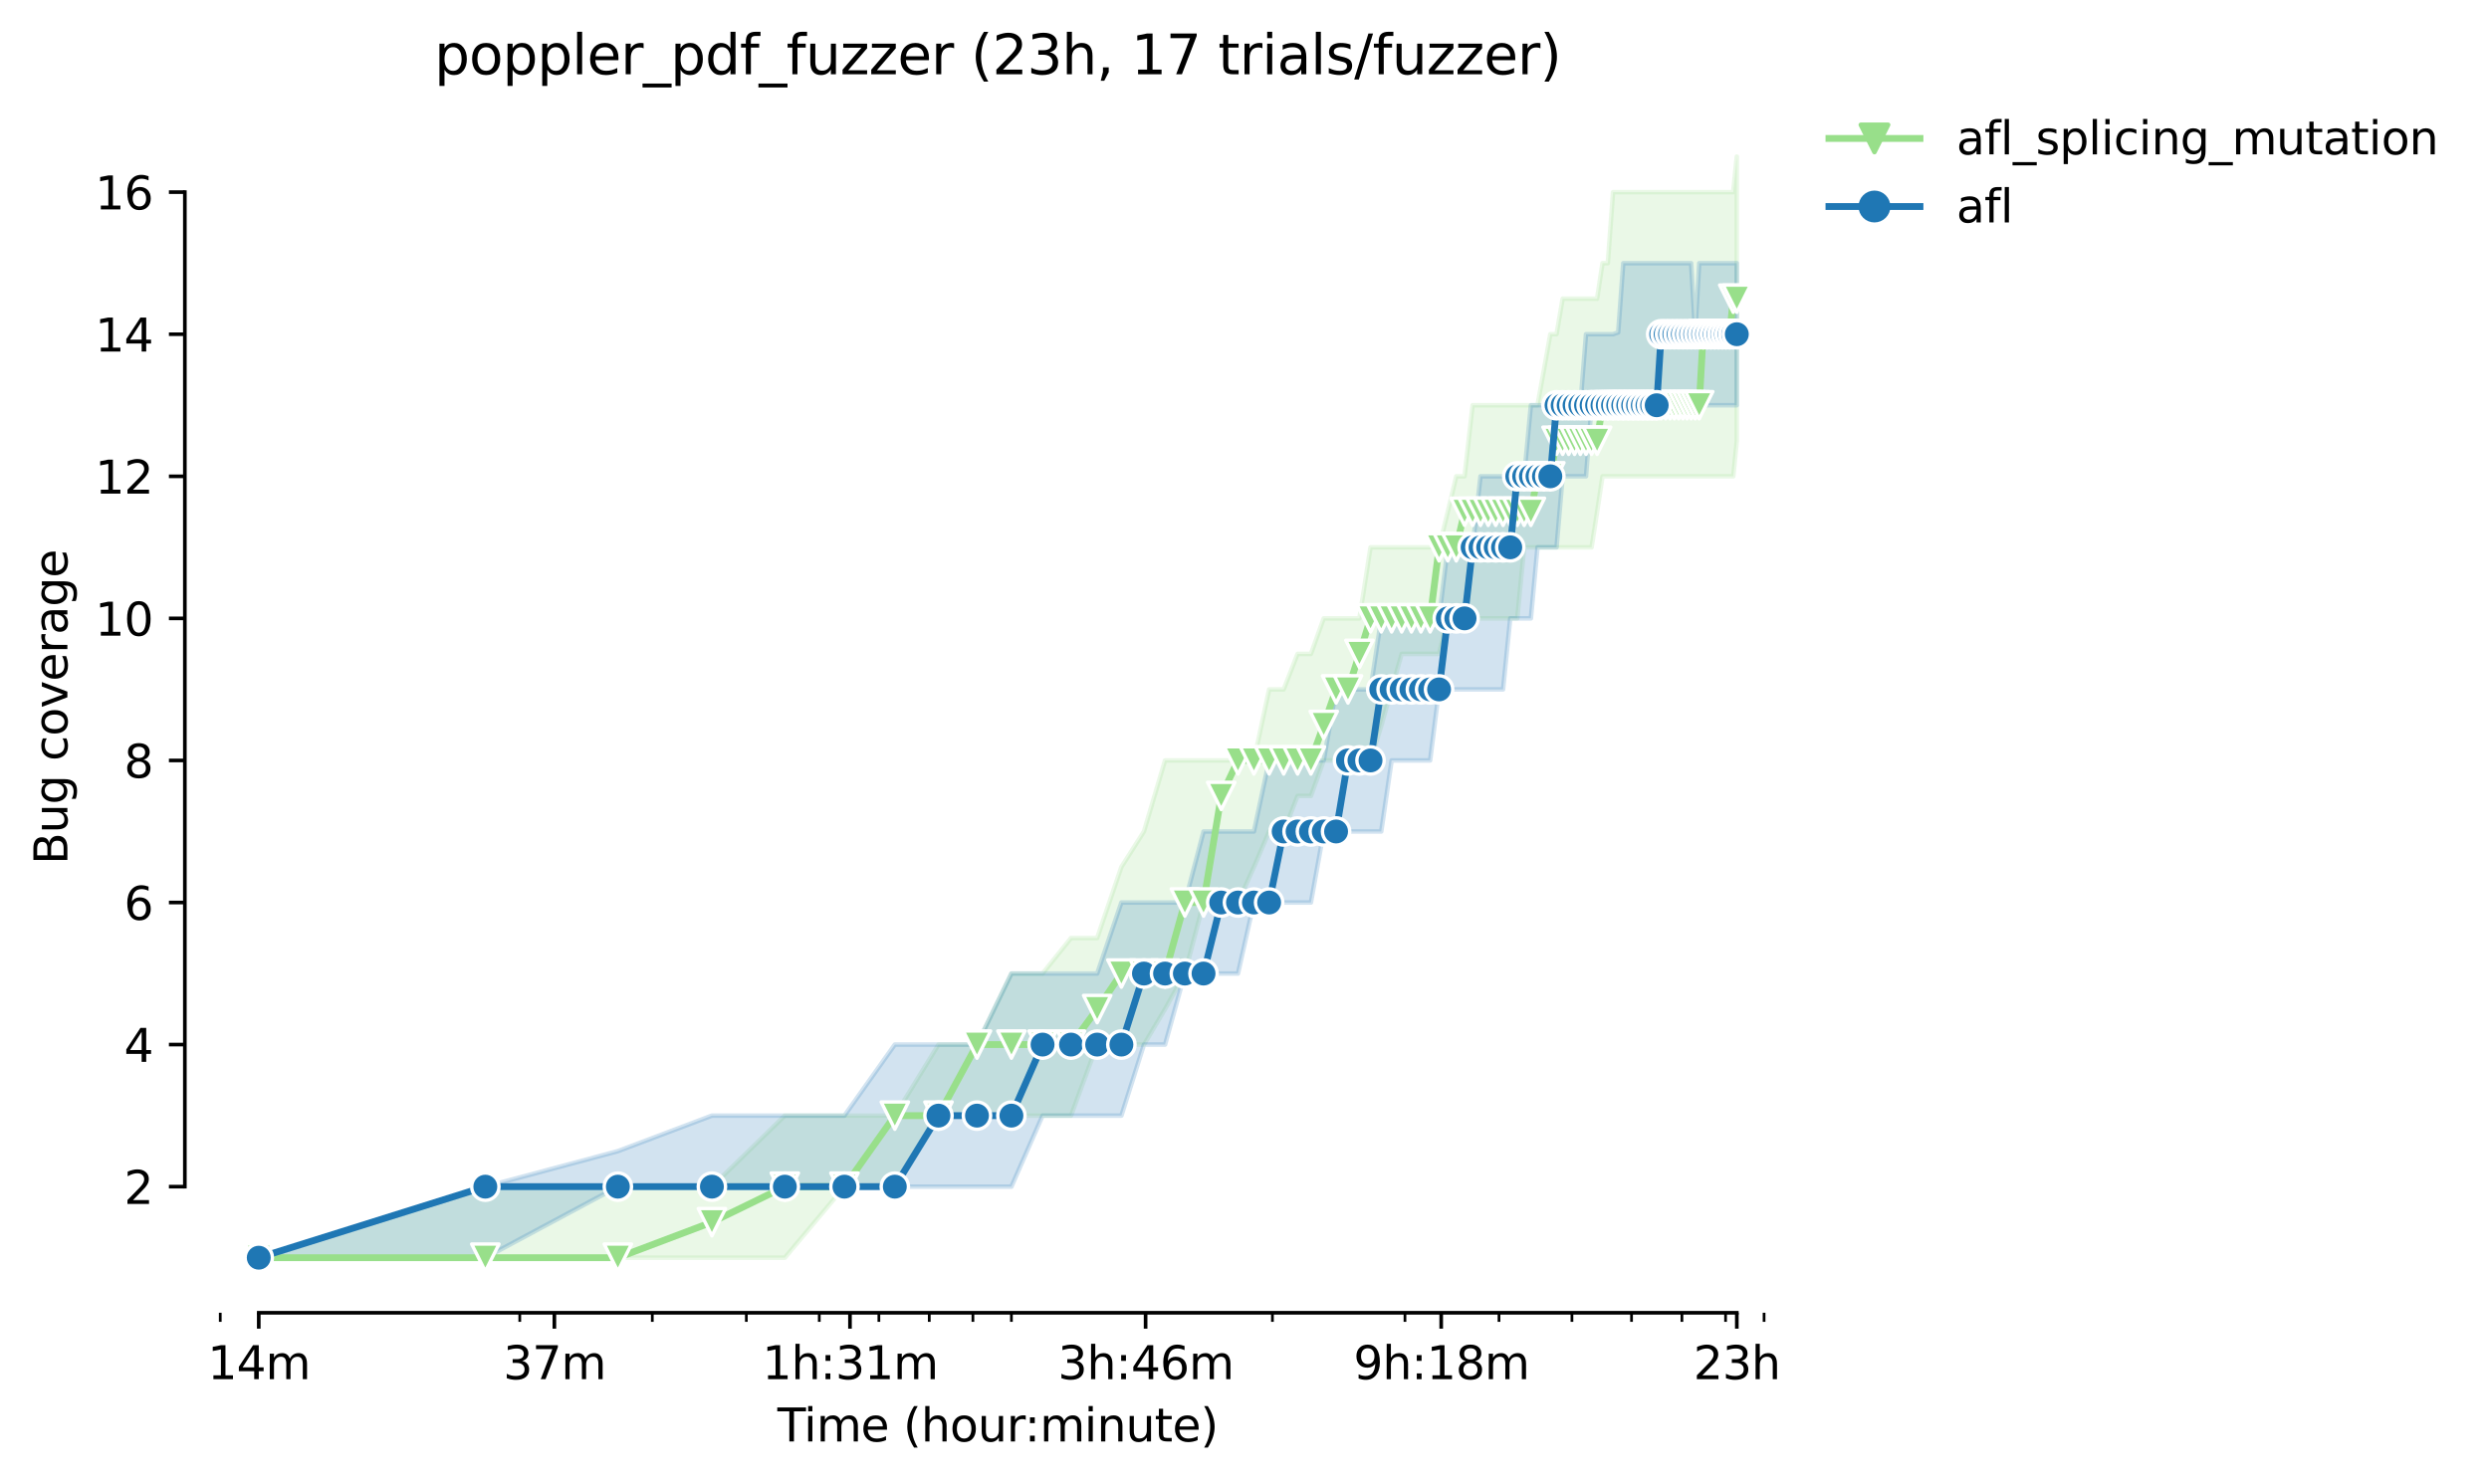 <?xml version="1.0" encoding="utf-8" standalone="no"?>
<!DOCTYPE svg PUBLIC "-//W3C//DTD SVG 1.1//EN"
  "http://www.w3.org/Graphics/SVG/1.1/DTD/svg11.dtd">
<svg height="325.986pt" version="1.1" viewBox="0 0 546.707 325.986" width="546.707pt" xmlns="http://www.w3.org/2000/svg" xmlns:xlink="http://www.w3.org/1999/xlink">
 <defs>
  <style type="text/css">*{stroke-linecap:butt;stroke-linejoin:round;}</style>
 </defs>
 <g id="figure_1">
  <g id="patch_1">
   <path d="M 0 325.986 
L 546.707 325.986 
L 546.707 0 
L 0 0 
z
" style="fill:#ffffff;"/>
  </g>
  <g id="axes_1">
   <g id="patch_2">
    <path d="M 40.603 288.43 
L 397.723 288.43 
L 397.723 22.318 
L 40.603 22.318 
z
" style="fill:#ffffff;"/>
   </g>
   <g id="PolyCollection_1">
    <defs>
     <path d="M 56.836 -49.652 
L 56.836 -49.652 
L 106.602 -49.652 
L 135.714 -49.652 
L 156.369 -49.652 
L 172.39 -49.652 
L 185.48 -65.26 
L 196.548 -65.26 
L 206.135 -80.868 
L 214.592 -80.868 
L 222.156 -80.868 
L 228.999 -80.868 
L 235.247 -80.868 
L 240.994 -96.475 
L 246.314 -96.475 
L 251.268 -96.475 
L 255.902 -104.279 
L 260.254 -112.083 
L 264.358 -127.691 
L 268.24 -127.691 
L 271.923 -127.691 
L 275.426 -135.495 
L 278.766 -143.299 
L 281.957 -143.299 
L 285.013 -151.103 
L 287.944 -151.103 
L 290.76 -158.906 
L 293.47 -158.906 
L 296.081 -158.906 
L 298.6 -158.906 
L 301.034 -158.906 
L 303.389 -166.515 
L 305.668 -174.514 
L 307.877 -182.318 
L 310.021 -182.318 
L 312.102 -182.318 
L 314.125 -182.318 
L 316.092 -182.318 
L 318.007 -190.122 
L 319.872 -190.122 
L 321.689 -190.122 
L 323.462 -190.122 
L 325.192 -190.122 
L 326.882 -190.122 
L 328.532 -190.122 
L 330.146 -190.122 
L 331.724 -190.122 
L 333.268 -190.122 
L 334.78 -205.73 
L 336.26 -205.73 
L 337.711 -205.73 
L 339.132 -205.73 
L 340.527 -205.73 
L 341.894 -205.73 
L 343.236 -205.73 
L 344.554 -205.73 
L 345.847 -205.73 
L 347.118 -205.73 
L 348.367 -205.73 
L 349.594 -205.73 
L 350.801 -213.534 
L 351.988 -221.337 
L 353.155 -221.337 
L 354.304 -221.337 
L 355.435 -221.337 
L 356.548 -221.337 
L 357.644 -221.337 
L 358.724 -221.337 
L 359.787 -221.337 
L 360.835 -221.337 
L 361.869 -221.337 
L 362.887 -221.337 
L 363.891 -221.337 
L 364.881 -221.337 
L 365.858 -221.337 
L 366.822 -221.337 
L 367.773 -221.337 
L 368.712 -221.337 
L 369.638 -221.337 
L 370.553 -221.337 
L 371.456 -221.337 
L 372.348 -221.337 
L 373.229 -221.337 
L 374.099 -221.337 
L 374.959 -221.337 
L 375.809 -221.337 
L 376.648 -221.337 
L 377.478 -221.337 
L 378.299 -221.337 
L 379.11 -221.337 
L 379.912 -221.337 
L 380.706 -221.337 
L 381.49 -229.141 
L 381.49 -291.572 
L 381.49 -291.572 
L 380.706 -283.768 
L 379.912 -283.768 
L 379.11 -283.768 
L 378.299 -283.768 
L 377.478 -283.768 
L 376.648 -283.768 
L 375.809 -283.768 
L 374.959 -283.768 
L 374.099 -283.768 
L 373.229 -283.768 
L 372.348 -283.768 
L 371.456 -283.768 
L 370.553 -283.768 
L 369.638 -283.768 
L 368.712 -283.768 
L 367.773 -283.768 
L 366.822 -283.768 
L 365.858 -283.768 
L 364.881 -283.768 
L 363.891 -283.768 
L 362.887 -283.768 
L 361.869 -283.768 
L 360.835 -283.768 
L 359.787 -283.768 
L 358.724 -283.768 
L 357.644 -283.768 
L 356.548 -283.768 
L 355.435 -283.768 
L 354.304 -283.768 
L 353.155 -268.161 
L 351.988 -268.161 
L 350.801 -260.357 
L 349.594 -260.357 
L 348.367 -260.357 
L 347.118 -260.357 
L 345.847 -260.357 
L 344.554 -260.357 
L 343.236 -260.357 
L 341.894 -252.553 
L 340.527 -252.553 
L 339.132 -244.749 
L 337.711 -236.945 
L 336.26 -236.945 
L 334.78 -236.945 
L 333.268 -236.945 
L 331.724 -236.945 
L 330.146 -236.945 
L 328.532 -236.945 
L 326.882 -236.945 
L 325.192 -236.945 
L 323.462 -236.945 
L 321.689 -221.337 
L 319.872 -221.337 
L 318.007 -213.534 
L 316.092 -205.73 
L 314.125 -205.73 
L 312.102 -205.73 
L 310.021 -205.73 
L 307.877 -205.73 
L 305.668 -205.73 
L 303.389 -205.73 
L 301.034 -205.73 
L 298.6 -190.122 
L 296.081 -190.122 
L 293.47 -190.122 
L 290.76 -190.122 
L 287.944 -182.318 
L 285.013 -182.318 
L 281.957 -174.514 
L 278.766 -174.514 
L 275.426 -158.906 
L 271.923 -158.906 
L 268.24 -158.906 
L 264.358 -158.906 
L 260.254 -158.906 
L 255.902 -158.906 
L 251.268 -143.299 
L 246.314 -135.495 
L 240.994 -119.887 
L 235.247 -119.887 
L 228.999 -112.083 
L 222.156 -112.083 
L 214.592 -96.475 
L 206.135 -96.475 
L 196.548 -80.868 
L 185.48 -80.868 
L 172.39 -80.868 
L 156.369 -65.26 
L 135.714 -65.26 
L 106.602 -65.26 
L 56.836 -49.652 
z
" id="m34487caea6" style="stroke:#98df8a;stroke-opacity:0.2;"/>
    </defs>
    <g clip-path="url(#pd1cfdc06a3)">
     <use style="fill:#98df8a;fill-opacity:0.2;stroke:#98df8a;stroke-opacity:0.2;" x="0" xlink:href="#m34487caea6" y="325.986"/>
    </g>
   </g>
   <g id="PolyCollection_2">
    <defs>
     <path d="M 56.836 -49.652 
L 56.836 -49.652 
L 106.602 -49.652 
L 135.714 -65.26 
L 156.369 -65.26 
L 172.39 -65.26 
L 185.48 -65.26 
L 196.548 -65.26 
L 206.135 -65.26 
L 214.592 -65.26 
L 222.156 -65.26 
L 228.999 -80.868 
L 235.247 -80.868 
L 240.994 -80.868 
L 246.314 -80.868 
L 251.268 -96.475 
L 255.902 -96.475 
L 260.254 -112.083 
L 264.358 -112.083 
L 268.24 -112.083 
L 271.923 -112.083 
L 275.426 -127.691 
L 278.766 -127.691 
L 281.957 -127.691 
L 285.013 -127.691 
L 287.944 -127.691 
L 290.76 -143.299 
L 293.47 -143.299 
L 296.081 -143.299 
L 298.6 -143.299 
L 301.034 -143.299 
L 303.389 -143.299 
L 305.668 -158.906 
L 307.877 -158.906 
L 310.021 -158.906 
L 312.102 -158.906 
L 314.125 -158.906 
L 316.092 -174.514 
L 318.007 -174.514 
L 319.872 -174.514 
L 321.689 -174.514 
L 323.462 -174.514 
L 325.192 -174.514 
L 326.882 -174.514 
L 328.532 -174.514 
L 330.146 -174.514 
L 331.724 -190.122 
L 333.268 -190.122 
L 334.78 -190.122 
L 336.26 -190.122 
L 337.711 -205.73 
L 339.132 -205.73 
L 340.527 -205.73 
L 341.894 -205.73 
L 343.236 -221.337 
L 344.554 -221.337 
L 345.847 -221.337 
L 347.118 -221.337 
L 348.367 -221.337 
L 349.594 -236.945 
L 350.801 -236.945 
L 351.988 -236.945 
L 353.155 -236.945 
L 354.304 -236.945 
L 355.435 -236.945 
L 356.548 -236.945 
L 357.644 -236.945 
L 358.724 -236.945 
L 359.787 -236.945 
L 360.835 -236.945 
L 361.869 -236.945 
L 362.887 -236.945 
L 363.891 -236.945 
L 364.881 -236.945 
L 365.858 -236.945 
L 366.822 -236.945 
L 367.773 -236.945 
L 368.712 -236.945 
L 369.638 -236.945 
L 370.553 -236.945 
L 371.456 -236.945 
L 372.348 -236.945 
L 373.229 -236.945 
L 374.099 -236.945 
L 374.959 -236.945 
L 375.809 -236.945 
L 376.648 -236.945 
L 377.478 -236.945 
L 378.299 -236.945 
L 379.11 -236.945 
L 379.912 -236.945 
L 380.706 -236.945 
L 381.49 -236.945 
L 381.49 -268.161 
L 381.49 -268.161 
L 380.706 -268.161 
L 379.912 -268.161 
L 379.11 -268.161 
L 378.299 -268.161 
L 377.478 -268.161 
L 376.648 -268.161 
L 375.809 -268.161 
L 374.959 -268.161 
L 374.099 -268.161 
L 373.229 -268.161 
L 372.348 -252.553 
L 371.456 -268.161 
L 370.553 -268.161 
L 369.638 -268.161 
L 368.712 -268.161 
L 367.773 -268.161 
L 366.822 -268.161 
L 365.858 -268.161 
L 364.881 -268.161 
L 363.891 -268.161 
L 362.887 -268.161 
L 361.869 -268.161 
L 360.835 -268.161 
L 359.787 -268.161 
L 358.724 -268.161 
L 357.644 -268.161 
L 356.548 -268.161 
L 355.435 -252.943 
L 354.304 -252.553 
L 353.155 -252.553 
L 351.988 -252.553 
L 350.801 -252.553 
L 349.594 -252.553 
L 348.367 -252.553 
L 347.118 -236.945 
L 345.847 -236.945 
L 344.554 -236.945 
L 343.236 -236.945 
L 341.894 -236.945 
L 340.527 -236.945 
L 339.132 -236.945 
L 337.711 -236.945 
L 336.26 -236.945 
L 334.78 -221.337 
L 333.268 -221.337 
L 331.724 -221.337 
L 330.146 -221.337 
L 328.532 -221.337 
L 326.882 -221.337 
L 325.192 -221.337 
L 323.462 -205.73 
L 321.689 -205.73 
L 319.872 -205.73 
L 318.007 -205.73 
L 316.092 -190.122 
L 314.125 -190.122 
L 312.102 -190.122 
L 310.021 -190.122 
L 307.877 -190.122 
L 305.668 -190.122 
L 303.389 -190.122 
L 301.034 -174.514 
L 298.6 -174.514 
L 296.081 -174.514 
L 293.47 -174.514 
L 290.76 -158.906 
L 287.944 -158.906 
L 285.013 -158.906 
L 281.957 -158.906 
L 278.766 -158.906 
L 275.426 -143.299 
L 271.923 -143.299 
L 268.24 -143.299 
L 264.358 -143.299 
L 260.254 -127.691 
L 255.902 -127.691 
L 251.268 -127.691 
L 246.314 -127.691 
L 240.994 -112.083 
L 235.247 -112.083 
L 228.999 -112.083 
L 222.156 -112.083 
L 214.592 -96.475 
L 206.135 -96.475 
L 196.548 -96.475 
L 185.48 -80.868 
L 172.39 -80.868 
L 156.369 -80.868 
L 135.714 -73.064 
L 106.602 -65.26 
L 56.836 -49.652 
z
" id="m24e9641fc8" style="stroke:#1f77b4;stroke-opacity:0.2;"/>
    </defs>
    <g clip-path="url(#pd1cfdc06a3)">
     <use style="fill:#1f77b4;fill-opacity:0.2;stroke:#1f77b4;stroke-opacity:0.2;" x="0" xlink:href="#m24e9641fc8" y="325.986"/>
    </g>
   </g>
   <g id="matplotlib.axis_1">
    <g id="xtick_1">
     <g id="line2d_1">
      <defs>
       <path d="M 0 0 
L 0 3.5 
" id="m5df5a1fc11" style="stroke:#000000;stroke-width:0.8;"/>
      </defs>
      <g>
       <use style="stroke:#000000;stroke-width:0.8;" x="56.836" xlink:href="#m5df5a1fc11" y="288.43"/>
      </g>
     </g>
     <g id="text_1">
      <!-- 14m -->
      <g transform="translate(45.603 303.029)scale(0.1 -0.1)">
       <defs>
        <path d="M 794 531 
L 1825 531 
L 1825 4091 
L 703 3866 
L 703 4441 
L 1819 4666 
L 2450 4666 
L 2450 531 
L 3481 531 
L 3481 0 
L 794 0 
L 794 531 
z
" id="DejaVuSans-31" transform="scale(0.016)"/>
        <path d="M 2419 4116 
L 825 1625 
L 2419 1625 
L 2419 4116 
z
M 2253 4666 
L 3047 4666 
L 3047 1625 
L 3713 1625 
L 3713 1100 
L 3047 1100 
L 3047 0 
L 2419 0 
L 2419 1100 
L 313 1100 
L 313 1709 
L 2253 4666 
z
" id="DejaVuSans-34" transform="scale(0.016)"/>
        <path d="M 3328 2828 
Q 3544 3216 3844 3400 
Q 4144 3584 4550 3584 
Q 5097 3584 5394 3201 
Q 5691 2819 5691 2113 
L 5691 0 
L 5113 0 
L 5113 2094 
Q 5113 2597 4934 2840 
Q 4756 3084 4391 3084 
Q 3944 3084 3684 2787 
Q 3425 2491 3425 1978 
L 3425 0 
L 2847 0 
L 2847 2094 
Q 2847 2600 2669 2842 
Q 2491 3084 2119 3084 
Q 1678 3084 1418 2786 
Q 1159 2488 1159 1978 
L 1159 0 
L 581 0 
L 581 3500 
L 1159 3500 
L 1159 2956 
Q 1356 3278 1631 3431 
Q 1906 3584 2284 3584 
Q 2666 3584 2933 3390 
Q 3200 3197 3328 2828 
z
" id="DejaVuSans-6d" transform="scale(0.016)"/>
       </defs>
       <use xlink:href="#DejaVuSans-31"/>
       <use x="63.623" xlink:href="#DejaVuSans-34"/>
       <use x="127.246" xlink:href="#DejaVuSans-6d"/>
      </g>
     </g>
    </g>
    <g id="xtick_2">
     <g id="line2d_2">
      <g>
       <use style="stroke:#000000;stroke-width:0.8;" x="121.767" xlink:href="#m5df5a1fc11" y="288.43"/>
      </g>
     </g>
     <g id="text_2">
      <!-- 37m -->
      <g transform="translate(110.534 303.029)scale(0.1 -0.1)">
       <defs>
        <path d="M 2597 2516 
Q 3050 2419 3304 2112 
Q 3559 1806 3559 1356 
Q 3559 666 3084 287 
Q 2609 -91 1734 -91 
Q 1441 -91 1130 -33 
Q 819 25 488 141 
L 488 750 
Q 750 597 1062 519 
Q 1375 441 1716 441 
Q 2309 441 2620 675 
Q 2931 909 2931 1356 
Q 2931 1769 2642 2001 
Q 2353 2234 1838 2234 
L 1294 2234 
L 1294 2753 
L 1863 2753 
Q 2328 2753 2575 2939 
Q 2822 3125 2822 3475 
Q 2822 3834 2567 4026 
Q 2313 4219 1838 4219 
Q 1578 4219 1281 4162 
Q 984 4106 628 3988 
L 628 4550 
Q 988 4650 1302 4700 
Q 1616 4750 1894 4750 
Q 2613 4750 3031 4423 
Q 3450 4097 3450 3541 
Q 3450 3153 3228 2886 
Q 3006 2619 2597 2516 
z
" id="DejaVuSans-33" transform="scale(0.016)"/>
        <path d="M 525 4666 
L 3525 4666 
L 3525 4397 
L 1831 0 
L 1172 0 
L 2766 4134 
L 525 4134 
L 525 4666 
z
" id="DejaVuSans-37" transform="scale(0.016)"/>
       </defs>
       <use xlink:href="#DejaVuSans-33"/>
       <use x="63.623" xlink:href="#DejaVuSans-37"/>
       <use x="127.246" xlink:href="#DejaVuSans-6d"/>
      </g>
     </g>
    </g>
    <g id="xtick_3">
     <g id="line2d_3">
      <g>
       <use style="stroke:#000000;stroke-width:0.8;" x="186.698" xlink:href="#m5df5a1fc11" y="288.43"/>
      </g>
     </g>
     <g id="text_3">
      <!-- 1h:31m -->
      <g transform="translate(167.431 303.029)scale(0.1 -0.1)">
       <defs>
        <path d="M 3513 2113 
L 3513 0 
L 2938 0 
L 2938 2094 
Q 2938 2591 2744 2837 
Q 2550 3084 2163 3084 
Q 1697 3084 1428 2787 
Q 1159 2491 1159 1978 
L 1159 0 
L 581 0 
L 581 4863 
L 1159 4863 
L 1159 2956 
Q 1366 3272 1645 3428 
Q 1925 3584 2291 3584 
Q 2894 3584 3203 3211 
Q 3513 2838 3513 2113 
z
" id="DejaVuSans-68" transform="scale(0.016)"/>
        <path d="M 750 794 
L 1409 794 
L 1409 0 
L 750 0 
L 750 794 
z
M 750 3309 
L 1409 3309 
L 1409 2516 
L 750 2516 
L 750 3309 
z
" id="DejaVuSans-3a" transform="scale(0.016)"/>
       </defs>
       <use xlink:href="#DejaVuSans-31"/>
       <use x="63.623" xlink:href="#DejaVuSans-68"/>
       <use x="127.002" xlink:href="#DejaVuSans-3a"/>
       <use x="160.693" xlink:href="#DejaVuSans-33"/>
       <use x="224.316" xlink:href="#DejaVuSans-31"/>
       <use x="287.939" xlink:href="#DejaVuSans-6d"/>
      </g>
     </g>
    </g>
    <g id="xtick_4">
     <g id="line2d_4">
      <g>
       <use style="stroke:#000000;stroke-width:0.8;" x="251.629" xlink:href="#m5df5a1fc11" y="288.43"/>
      </g>
     </g>
     <g id="text_4">
      <!-- 3h:46m -->
      <g transform="translate(232.362 303.029)scale(0.1 -0.1)">
       <defs>
        <path d="M 2113 2584 
Q 1688 2584 1439 2293 
Q 1191 2003 1191 1497 
Q 1191 994 1439 701 
Q 1688 409 2113 409 
Q 2538 409 2786 701 
Q 3034 994 3034 1497 
Q 3034 2003 2786 2293 
Q 2538 2584 2113 2584 
z
M 3366 4563 
L 3366 3988 
Q 3128 4100 2886 4159 
Q 2644 4219 2406 4219 
Q 1781 4219 1451 3797 
Q 1122 3375 1075 2522 
Q 1259 2794 1537 2939 
Q 1816 3084 2150 3084 
Q 2853 3084 3261 2657 
Q 3669 2231 3669 1497 
Q 3669 778 3244 343 
Q 2819 -91 2113 -91 
Q 1303 -91 875 529 
Q 447 1150 447 2328 
Q 447 3434 972 4092 
Q 1497 4750 2381 4750 
Q 2619 4750 2861 4703 
Q 3103 4656 3366 4563 
z
" id="DejaVuSans-36" transform="scale(0.016)"/>
       </defs>
       <use xlink:href="#DejaVuSans-33"/>
       <use x="63.623" xlink:href="#DejaVuSans-68"/>
       <use x="127.002" xlink:href="#DejaVuSans-3a"/>
       <use x="160.693" xlink:href="#DejaVuSans-34"/>
       <use x="224.316" xlink:href="#DejaVuSans-36"/>
       <use x="287.939" xlink:href="#DejaVuSans-6d"/>
      </g>
     </g>
    </g>
    <g id="xtick_5">
     <g id="line2d_5">
      <g>
       <use style="stroke:#000000;stroke-width:0.8;" x="316.56" xlink:href="#m5df5a1fc11" y="288.43"/>
      </g>
     </g>
     <g id="text_5">
      <!-- 9h:18m -->
      <g transform="translate(297.293 303.029)scale(0.1 -0.1)">
       <defs>
        <path d="M 703 97 
L 703 672 
Q 941 559 1184 500 
Q 1428 441 1663 441 
Q 2288 441 2617 861 
Q 2947 1281 2994 2138 
Q 2813 1869 2534 1725 
Q 2256 1581 1919 1581 
Q 1219 1581 811 2004 
Q 403 2428 403 3163 
Q 403 3881 828 4315 
Q 1253 4750 1959 4750 
Q 2769 4750 3195 4129 
Q 3622 3509 3622 2328 
Q 3622 1225 3098 567 
Q 2575 -91 1691 -91 
Q 1453 -91 1209 -44 
Q 966 3 703 97 
z
M 1959 2075 
Q 2384 2075 2632 2365 
Q 2881 2656 2881 3163 
Q 2881 3666 2632 3958 
Q 2384 4250 1959 4250 
Q 1534 4250 1286 3958 
Q 1038 3666 1038 3163 
Q 1038 2656 1286 2365 
Q 1534 2075 1959 2075 
z
" id="DejaVuSans-39" transform="scale(0.016)"/>
        <path d="M 2034 2216 
Q 1584 2216 1326 1975 
Q 1069 1734 1069 1313 
Q 1069 891 1326 650 
Q 1584 409 2034 409 
Q 2484 409 2743 651 
Q 3003 894 3003 1313 
Q 3003 1734 2745 1975 
Q 2488 2216 2034 2216 
z
M 1403 2484 
Q 997 2584 770 2862 
Q 544 3141 544 3541 
Q 544 4100 942 4425 
Q 1341 4750 2034 4750 
Q 2731 4750 3128 4425 
Q 3525 4100 3525 3541 
Q 3525 3141 3298 2862 
Q 3072 2584 2669 2484 
Q 3125 2378 3379 2068 
Q 3634 1759 3634 1313 
Q 3634 634 3220 271 
Q 2806 -91 2034 -91 
Q 1263 -91 848 271 
Q 434 634 434 1313 
Q 434 1759 690 2068 
Q 947 2378 1403 2484 
z
M 1172 3481 
Q 1172 3119 1398 2916 
Q 1625 2713 2034 2713 
Q 2441 2713 2670 2916 
Q 2900 3119 2900 3481 
Q 2900 3844 2670 4047 
Q 2441 4250 2034 4250 
Q 1625 4250 1398 4047 
Q 1172 3844 1172 3481 
z
" id="DejaVuSans-38" transform="scale(0.016)"/>
       </defs>
       <use xlink:href="#DejaVuSans-39"/>
       <use x="63.623" xlink:href="#DejaVuSans-68"/>
       <use x="127.002" xlink:href="#DejaVuSans-3a"/>
       <use x="160.693" xlink:href="#DejaVuSans-31"/>
       <use x="224.316" xlink:href="#DejaVuSans-38"/>
       <use x="287.939" xlink:href="#DejaVuSans-6d"/>
      </g>
     </g>
    </g>
    <g id="xtick_6">
     <g id="line2d_6">
      <g>
       <use style="stroke:#000000;stroke-width:0.8;" x="381.491" xlink:href="#m5df5a1fc11" y="288.43"/>
      </g>
     </g>
     <g id="text_6">
      <!-- 23h -->
      <g transform="translate(371.96 303.029)scale(0.1 -0.1)">
       <defs>
        <path d="M 1228 531 
L 3431 531 
L 3431 0 
L 469 0 
L 469 531 
Q 828 903 1448 1529 
Q 2069 2156 2228 2338 
Q 2531 2678 2651 2914 
Q 2772 3150 2772 3378 
Q 2772 3750 2511 3984 
Q 2250 4219 1831 4219 
Q 1534 4219 1204 4116 
Q 875 4013 500 3803 
L 500 4441 
Q 881 4594 1212 4672 
Q 1544 4750 1819 4750 
Q 2544 4750 2975 4387 
Q 3406 4025 3406 3419 
Q 3406 3131 3298 2873 
Q 3191 2616 2906 2266 
Q 2828 2175 2409 1742 
Q 1991 1309 1228 531 
z
" id="DejaVuSans-32" transform="scale(0.016)"/>
       </defs>
       <use xlink:href="#DejaVuSans-32"/>
       <use x="63.623" xlink:href="#DejaVuSans-33"/>
       <use x="127.246" xlink:href="#DejaVuSans-68"/>
      </g>
     </g>
    </g>
    <g id="xtick_7">
     <g id="line2d_7">
      <defs>
       <path d="M 0 0 
L 0 2 
" id="m48f4a4ca83" style="stroke:#000000;stroke-width:0.6;"/>
      </defs>
      <g>
       <use style="stroke:#000000;stroke-width:0.6;" x="48.379" xlink:href="#m48f4a4ca83" y="288.43"/>
      </g>
     </g>
    </g>
    <g id="xtick_8">
     <g id="line2d_8">
      <g>
       <use style="stroke:#000000;stroke-width:0.6;" x="114.167" xlink:href="#m48f4a4ca83" y="288.43"/>
      </g>
     </g>
    </g>
    <g id="xtick_9">
     <g id="line2d_9">
      <g>
       <use style="stroke:#000000;stroke-width:0.6;" x="143.278" xlink:href="#m48f4a4ca83" y="288.43"/>
      </g>
     </g>
    </g>
    <g id="xtick_10">
     <g id="line2d_10">
      <g>
       <use style="stroke:#000000;stroke-width:0.6;" x="163.933" xlink:href="#m48f4a4ca83" y="288.43"/>
      </g>
     </g>
    </g>
    <g id="xtick_11">
     <g id="line2d_11">
      <g>
       <use style="stroke:#000000;stroke-width:0.6;" x="179.955" xlink:href="#m48f4a4ca83" y="288.43"/>
      </g>
     </g>
    </g>
    <g id="xtick_12">
     <g id="line2d_12">
      <g>
       <use style="stroke:#000000;stroke-width:0.6;" x="193.045" xlink:href="#m48f4a4ca83" y="288.43"/>
      </g>
     </g>
    </g>
    <g id="xtick_13">
     <g id="line2d_13">
      <g>
       <use style="stroke:#000000;stroke-width:0.6;" x="204.113" xlink:href="#m48f4a4ca83" y="288.43"/>
      </g>
     </g>
    </g>
    <g id="xtick_14">
     <g id="line2d_14">
      <g>
       <use style="stroke:#000000;stroke-width:0.6;" x="213.7" xlink:href="#m48f4a4ca83" y="288.43"/>
      </g>
     </g>
    </g>
    <g id="xtick_15">
     <g id="line2d_15">
      <g>
       <use style="stroke:#000000;stroke-width:0.6;" x="222.156" xlink:href="#m48f4a4ca83" y="288.43"/>
      </g>
     </g>
    </g>
    <g id="xtick_16">
     <g id="line2d_16">
      <g>
       <use style="stroke:#000000;stroke-width:0.6;" x="279.488" xlink:href="#m48f4a4ca83" y="288.43"/>
      </g>
     </g>
    </g>
    <g id="xtick_17">
     <g id="line2d_17">
      <g>
       <use style="stroke:#000000;stroke-width:0.6;" x="308.599" xlink:href="#m48f4a4ca83" y="288.43"/>
      </g>
     </g>
    </g>
    <g id="xtick_18">
     <g id="line2d_18">
      <g>
       <use style="stroke:#000000;stroke-width:0.6;" x="329.254" xlink:href="#m48f4a4ca83" y="288.43"/>
      </g>
     </g>
    </g>
    <g id="xtick_19">
     <g id="line2d_19">
      <g>
       <use style="stroke:#000000;stroke-width:0.6;" x="345.275" xlink:href="#m48f4a4ca83" y="288.43"/>
      </g>
     </g>
    </g>
    <g id="xtick_20">
     <g id="line2d_20">
      <g>
       <use style="stroke:#000000;stroke-width:0.6;" x="358.366" xlink:href="#m48f4a4ca83" y="288.43"/>
      </g>
     </g>
    </g>
    <g id="xtick_21">
     <g id="line2d_21">
      <g>
       <use style="stroke:#000000;stroke-width:0.6;" x="369.433" xlink:href="#m48f4a4ca83" y="288.43"/>
      </g>
     </g>
    </g>
    <g id="xtick_22">
     <g id="line2d_22">
      <g>
       <use style="stroke:#000000;stroke-width:0.6;" x="379.02" xlink:href="#m48f4a4ca83" y="288.43"/>
      </g>
     </g>
    </g>
    <g id="xtick_23">
     <g id="line2d_23">
      <g>
       <use style="stroke:#000000;stroke-width:0.6;" x="387.477" xlink:href="#m48f4a4ca83" y="288.43"/>
      </g>
     </g>
    </g>
    <g id="text_7">
     <!-- Time (hour:minute) -->
     <g transform="translate(170.756 316.707)scale(0.1 -0.1)">
      <defs>
       <path d="M -19 4666 
L 3928 4666 
L 3928 4134 
L 2272 4134 
L 2272 0 
L 1638 0 
L 1638 4134 
L -19 4134 
L -19 4666 
z
" id="DejaVuSans-54" transform="scale(0.016)"/>
       <path d="M 603 3500 
L 1178 3500 
L 1178 0 
L 603 0 
L 603 3500 
z
M 603 4863 
L 1178 4863 
L 1178 4134 
L 603 4134 
L 603 4863 
z
" id="DejaVuSans-69" transform="scale(0.016)"/>
       <path d="M 3597 1894 
L 3597 1613 
L 953 1613 
Q 991 1019 1311 708 
Q 1631 397 2203 397 
Q 2534 397 2845 478 
Q 3156 559 3463 722 
L 3463 178 
Q 3153 47 2828 -22 
Q 2503 -91 2169 -91 
Q 1331 -91 842 396 
Q 353 884 353 1716 
Q 353 2575 817 3079 
Q 1281 3584 2069 3584 
Q 2775 3584 3186 3129 
Q 3597 2675 3597 1894 
z
M 3022 2063 
Q 3016 2534 2758 2815 
Q 2500 3097 2075 3097 
Q 1594 3097 1305 2825 
Q 1016 2553 972 2059 
L 3022 2063 
z
" id="DejaVuSans-65" transform="scale(0.016)"/>
       <path id="DejaVuSans-20" transform="scale(0.016)"/>
       <path d="M 1984 4856 
Q 1566 4138 1362 3434 
Q 1159 2731 1159 2009 
Q 1159 1288 1364 580 
Q 1569 -128 1984 -844 
L 1484 -844 
Q 1016 -109 783 600 
Q 550 1309 550 2009 
Q 550 2706 781 3412 
Q 1013 4119 1484 4856 
L 1984 4856 
z
" id="DejaVuSans-28" transform="scale(0.016)"/>
       <path d="M 1959 3097 
Q 1497 3097 1228 2736 
Q 959 2375 959 1747 
Q 959 1119 1226 758 
Q 1494 397 1959 397 
Q 2419 397 2687 759 
Q 2956 1122 2956 1747 
Q 2956 2369 2687 2733 
Q 2419 3097 1959 3097 
z
M 1959 3584 
Q 2709 3584 3137 3096 
Q 3566 2609 3566 1747 
Q 3566 888 3137 398 
Q 2709 -91 1959 -91 
Q 1206 -91 779 398 
Q 353 888 353 1747 
Q 353 2609 779 3096 
Q 1206 3584 1959 3584 
z
" id="DejaVuSans-6f" transform="scale(0.016)"/>
       <path d="M 544 1381 
L 544 3500 
L 1119 3500 
L 1119 1403 
Q 1119 906 1312 657 
Q 1506 409 1894 409 
Q 2359 409 2629 706 
Q 2900 1003 2900 1516 
L 2900 3500 
L 3475 3500 
L 3475 0 
L 2900 0 
L 2900 538 
Q 2691 219 2414 64 
Q 2138 -91 1772 -91 
Q 1169 -91 856 284 
Q 544 659 544 1381 
z
M 1991 3584 
L 1991 3584 
z
" id="DejaVuSans-75" transform="scale(0.016)"/>
       <path d="M 2631 2963 
Q 2534 3019 2420 3045 
Q 2306 3072 2169 3072 
Q 1681 3072 1420 2755 
Q 1159 2438 1159 1844 
L 1159 0 
L 581 0 
L 581 3500 
L 1159 3500 
L 1159 2956 
Q 1341 3275 1631 3429 
Q 1922 3584 2338 3584 
Q 2397 3584 2469 3576 
Q 2541 3569 2628 3553 
L 2631 2963 
z
" id="DejaVuSans-72" transform="scale(0.016)"/>
       <path d="M 3513 2113 
L 3513 0 
L 2938 0 
L 2938 2094 
Q 2938 2591 2744 2837 
Q 2550 3084 2163 3084 
Q 1697 3084 1428 2787 
Q 1159 2491 1159 1978 
L 1159 0 
L 581 0 
L 581 3500 
L 1159 3500 
L 1159 2956 
Q 1366 3272 1645 3428 
Q 1925 3584 2291 3584 
Q 2894 3584 3203 3211 
Q 3513 2838 3513 2113 
z
" id="DejaVuSans-6e" transform="scale(0.016)"/>
       <path d="M 1172 4494 
L 1172 3500 
L 2356 3500 
L 2356 3053 
L 1172 3053 
L 1172 1153 
Q 1172 725 1289 603 
Q 1406 481 1766 481 
L 2356 481 
L 2356 0 
L 1766 0 
Q 1100 0 847 248 
Q 594 497 594 1153 
L 594 3053 
L 172 3053 
L 172 3500 
L 594 3500 
L 594 4494 
L 1172 4494 
z
" id="DejaVuSans-74" transform="scale(0.016)"/>
       <path d="M 513 4856 
L 1013 4856 
Q 1481 4119 1714 3412 
Q 1947 2706 1947 2009 
Q 1947 1309 1714 600 
Q 1481 -109 1013 -844 
L 513 -844 
Q 928 -128 1133 580 
Q 1338 1288 1338 2009 
Q 1338 2731 1133 3434 
Q 928 4138 513 4856 
z
" id="DejaVuSans-29" transform="scale(0.016)"/>
      </defs>
      <use xlink:href="#DejaVuSans-54"/>
      <use x="57.959" xlink:href="#DejaVuSans-69"/>
      <use x="85.742" xlink:href="#DejaVuSans-6d"/>
      <use x="183.154" xlink:href="#DejaVuSans-65"/>
      <use x="244.678" xlink:href="#DejaVuSans-20"/>
      <use x="276.465" xlink:href="#DejaVuSans-28"/>
      <use x="315.479" xlink:href="#DejaVuSans-68"/>
      <use x="378.857" xlink:href="#DejaVuSans-6f"/>
      <use x="440.039" xlink:href="#DejaVuSans-75"/>
      <use x="503.418" xlink:href="#DejaVuSans-72"/>
      <use x="542.781" xlink:href="#DejaVuSans-3a"/>
      <use x="576.473" xlink:href="#DejaVuSans-6d"/>
      <use x="673.885" xlink:href="#DejaVuSans-69"/>
      <use x="701.668" xlink:href="#DejaVuSans-6e"/>
      <use x="765.047" xlink:href="#DejaVuSans-75"/>
      <use x="828.426" xlink:href="#DejaVuSans-74"/>
      <use x="867.635" xlink:href="#DejaVuSans-65"/>
      <use x="929.158" xlink:href="#DejaVuSans-29"/>
     </g>
    </g>
   </g>
   <g id="matplotlib.axis_2">
    <g id="ytick_1">
     <g id="line2d_24">
      <defs>
       <path d="M 0 0 
L -3.5 0 
" id="m60cf3f57a5" style="stroke:#000000;stroke-width:0.8;"/>
      </defs>
      <g>
       <use style="stroke:#000000;stroke-width:0.8;" x="40.603" xlink:href="#m60cf3f57a5" y="260.726"/>
      </g>
     </g>
     <g id="text_8">
      <!-- 2 -->
      <g transform="translate(27.241 264.526)scale(0.1 -0.1)">
       <use xlink:href="#DejaVuSans-32"/>
      </g>
     </g>
    </g>
    <g id="ytick_2">
     <g id="line2d_25">
      <g>
       <use style="stroke:#000000;stroke-width:0.8;" x="40.603" xlink:href="#m60cf3f57a5" y="229.511"/>
      </g>
     </g>
     <g id="text_9">
      <!-- 4 -->
      <g transform="translate(27.241 233.31)scale(0.1 -0.1)">
       <use xlink:href="#DejaVuSans-34"/>
      </g>
     </g>
    </g>
    <g id="ytick_3">
     <g id="line2d_26">
      <g>
       <use style="stroke:#000000;stroke-width:0.8;" x="40.603" xlink:href="#m60cf3f57a5" y="198.295"/>
      </g>
     </g>
     <g id="text_10">
      <!-- 6 -->
      <g transform="translate(27.241 202.095)scale(0.1 -0.1)">
       <use xlink:href="#DejaVuSans-36"/>
      </g>
     </g>
    </g>
    <g id="ytick_4">
     <g id="line2d_27">
      <g>
       <use style="stroke:#000000;stroke-width:0.8;" x="40.603" xlink:href="#m60cf3f57a5" y="167.08"/>
      </g>
     </g>
     <g id="text_11">
      <!-- 8 -->
      <g transform="translate(27.241 170.879)scale(0.1 -0.1)">
       <use xlink:href="#DejaVuSans-38"/>
      </g>
     </g>
    </g>
    <g id="ytick_5">
     <g id="line2d_28">
      <g>
       <use style="stroke:#000000;stroke-width:0.8;" x="40.603" xlink:href="#m60cf3f57a5" y="135.864"/>
      </g>
     </g>
     <g id="text_12">
      <!-- 10 -->
      <g transform="translate(20.878 139.664)scale(0.1 -0.1)">
       <defs>
        <path d="M 2034 4250 
Q 1547 4250 1301 3770 
Q 1056 3291 1056 2328 
Q 1056 1369 1301 889 
Q 1547 409 2034 409 
Q 2525 409 2770 889 
Q 3016 1369 3016 2328 
Q 3016 3291 2770 3770 
Q 2525 4250 2034 4250 
z
M 2034 4750 
Q 2819 4750 3233 4129 
Q 3647 3509 3647 2328 
Q 3647 1150 3233 529 
Q 2819 -91 2034 -91 
Q 1250 -91 836 529 
Q 422 1150 422 2328 
Q 422 3509 836 4129 
Q 1250 4750 2034 4750 
z
" id="DejaVuSans-30" transform="scale(0.016)"/>
       </defs>
       <use xlink:href="#DejaVuSans-31"/>
       <use x="63.623" xlink:href="#DejaVuSans-30"/>
      </g>
     </g>
    </g>
    <g id="ytick_6">
     <g id="line2d_29">
      <g>
       <use style="stroke:#000000;stroke-width:0.8;" x="40.603" xlink:href="#m60cf3f57a5" y="104.649"/>
      </g>
     </g>
     <g id="text_13">
      <!-- 12 -->
      <g transform="translate(20.878 108.448)scale(0.1 -0.1)">
       <use xlink:href="#DejaVuSans-31"/>
       <use x="63.623" xlink:href="#DejaVuSans-32"/>
      </g>
     </g>
    </g>
    <g id="ytick_7">
     <g id="line2d_30">
      <g>
       <use style="stroke:#000000;stroke-width:0.8;" x="40.603" xlink:href="#m60cf3f57a5" y="73.433"/>
      </g>
     </g>
     <g id="text_14">
      <!-- 14 -->
      <g transform="translate(20.878 77.233)scale(0.1 -0.1)">
       <use xlink:href="#DejaVuSans-31"/>
       <use x="63.623" xlink:href="#DejaVuSans-34"/>
      </g>
     </g>
    </g>
    <g id="ytick_8">
     <g id="line2d_31">
      <g>
       <use style="stroke:#000000;stroke-width:0.8;" x="40.603" xlink:href="#m60cf3f57a5" y="42.218"/>
      </g>
     </g>
     <g id="text_15">
      <!-- 16 -->
      <g transform="translate(20.878 46.017)scale(0.1 -0.1)">
       <use xlink:href="#DejaVuSans-31"/>
       <use x="63.623" xlink:href="#DejaVuSans-36"/>
      </g>
     </g>
    </g>
    <g id="text_16">
     <!-- Bug coverage -->
     <g transform="translate(14.798 189.951)rotate(-90)scale(0.1 -0.1)">
      <defs>
       <path d="M 1259 2228 
L 1259 519 
L 2272 519 
Q 2781 519 3026 730 
Q 3272 941 3272 1375 
Q 3272 1813 3026 2020 
Q 2781 2228 2272 2228 
L 1259 2228 
z
M 1259 4147 
L 1259 2741 
L 2194 2741 
Q 2656 2741 2882 2914 
Q 3109 3088 3109 3444 
Q 3109 3797 2882 3972 
Q 2656 4147 2194 4147 
L 1259 4147 
z
M 628 4666 
L 2241 4666 
Q 2963 4666 3353 4366 
Q 3744 4066 3744 3513 
Q 3744 3084 3544 2831 
Q 3344 2578 2956 2516 
Q 3422 2416 3680 2098 
Q 3938 1781 3938 1306 
Q 3938 681 3513 340 
Q 3088 0 2303 0 
L 628 0 
L 628 4666 
z
" id="DejaVuSans-42" transform="scale(0.016)"/>
       <path d="M 2906 1791 
Q 2906 2416 2648 2759 
Q 2391 3103 1925 3103 
Q 1463 3103 1205 2759 
Q 947 2416 947 1791 
Q 947 1169 1205 825 
Q 1463 481 1925 481 
Q 2391 481 2648 825 
Q 2906 1169 2906 1791 
z
M 3481 434 
Q 3481 -459 3084 -895 
Q 2688 -1331 1869 -1331 
Q 1566 -1331 1297 -1286 
Q 1028 -1241 775 -1147 
L 775 -588 
Q 1028 -725 1275 -790 
Q 1522 -856 1778 -856 
Q 2344 -856 2625 -561 
Q 2906 -266 2906 331 
L 2906 616 
Q 2728 306 2450 153 
Q 2172 0 1784 0 
Q 1141 0 747 490 
Q 353 981 353 1791 
Q 353 2603 747 3093 
Q 1141 3584 1784 3584 
Q 2172 3584 2450 3431 
Q 2728 3278 2906 2969 
L 2906 3500 
L 3481 3500 
L 3481 434 
z
" id="DejaVuSans-67" transform="scale(0.016)"/>
       <path d="M 3122 3366 
L 3122 2828 
Q 2878 2963 2633 3030 
Q 2388 3097 2138 3097 
Q 1578 3097 1268 2742 
Q 959 2388 959 1747 
Q 959 1106 1268 751 
Q 1578 397 2138 397 
Q 2388 397 2633 464 
Q 2878 531 3122 666 
L 3122 134 
Q 2881 22 2623 -34 
Q 2366 -91 2075 -91 
Q 1284 -91 818 406 
Q 353 903 353 1747 
Q 353 2603 823 3093 
Q 1294 3584 2113 3584 
Q 2378 3584 2631 3529 
Q 2884 3475 3122 3366 
z
" id="DejaVuSans-63" transform="scale(0.016)"/>
       <path d="M 191 3500 
L 800 3500 
L 1894 563 
L 2988 3500 
L 3597 3500 
L 2284 0 
L 1503 0 
L 191 3500 
z
" id="DejaVuSans-76" transform="scale(0.016)"/>
       <path d="M 2194 1759 
Q 1497 1759 1228 1600 
Q 959 1441 959 1056 
Q 959 750 1161 570 
Q 1363 391 1709 391 
Q 2188 391 2477 730 
Q 2766 1069 2766 1631 
L 2766 1759 
L 2194 1759 
z
M 3341 1997 
L 3341 0 
L 2766 0 
L 2766 531 
Q 2569 213 2275 61 
Q 1981 -91 1556 -91 
Q 1019 -91 701 211 
Q 384 513 384 1019 
Q 384 1609 779 1909 
Q 1175 2209 1959 2209 
L 2766 2209 
L 2766 2266 
Q 2766 2663 2505 2880 
Q 2244 3097 1772 3097 
Q 1472 3097 1187 3025 
Q 903 2953 641 2809 
L 641 3341 
Q 956 3463 1253 3523 
Q 1550 3584 1831 3584 
Q 2591 3584 2966 3190 
Q 3341 2797 3341 1997 
z
" id="DejaVuSans-61" transform="scale(0.016)"/>
      </defs>
      <use xlink:href="#DejaVuSans-42"/>
      <use x="68.604" xlink:href="#DejaVuSans-75"/>
      <use x="131.982" xlink:href="#DejaVuSans-67"/>
      <use x="195.459" xlink:href="#DejaVuSans-20"/>
      <use x="227.246" xlink:href="#DejaVuSans-63"/>
      <use x="282.227" xlink:href="#DejaVuSans-6f"/>
      <use x="343.408" xlink:href="#DejaVuSans-76"/>
      <use x="402.588" xlink:href="#DejaVuSans-65"/>
      <use x="464.111" xlink:href="#DejaVuSans-72"/>
      <use x="505.225" xlink:href="#DejaVuSans-61"/>
      <use x="566.504" xlink:href="#DejaVuSans-67"/>
      <use x="629.98" xlink:href="#DejaVuSans-65"/>
     </g>
    </g>
   </g>
   <g id="line2d_32">
    <path clip-path="url(#pd1cfdc06a3)" d="M 56.836 276.334 
L 106.602 276.334 
L 135.714 276.334 
L 156.369 268.53 
L 172.39 260.726 
L 185.48 260.726 
L 196.548 245.119 
L 206.135 245.119 
L 214.592 229.511 
L 222.156 229.511 
L 228.999 229.511 
L 235.247 229.511 
L 240.994 221.707 
L 246.314 213.903 
L 251.268 213.903 
L 255.902 213.903 
L 260.254 198.295 
L 264.358 198.295 
L 268.24 174.884 
L 271.923 167.08 
L 275.426 167.08 
L 278.766 167.08 
L 281.957 167.08 
L 285.013 167.08 
L 287.944 167.08 
L 290.76 159.276 
L 293.47 151.472 
L 296.081 151.472 
L 298.6 143.668 
L 301.034 135.864 
L 303.389 135.864 
L 305.668 135.864 
L 307.877 135.864 
L 310.021 135.864 
L 312.102 135.864 
L 314.125 135.864 
L 316.092 120.257 
L 318.007 120.257 
L 319.872 120.257 
L 321.689 112.453 
L 323.462 112.453 
L 325.192 112.453 
L 326.882 112.453 
L 328.532 112.453 
L 330.146 112.453 
L 331.724 112.453 
L 333.268 112.453 
L 334.78 112.453 
L 336.26 112.453 
L 337.711 104.649 
L 339.132 104.649 
L 340.527 104.649 
L 341.894 96.845 
L 343.236 96.845 
L 344.554 96.845 
L 345.847 96.845 
L 347.118 96.845 
L 348.367 96.845 
L 349.594 96.845 
L 350.801 96.845 
L 351.988 89.041 
L 353.155 89.041 
L 354.304 89.041 
L 355.435 89.041 
L 356.548 89.041 
L 357.644 89.041 
L 358.724 89.041 
L 359.787 89.041 
L 360.835 89.041 
L 361.869 89.041 
L 362.887 89.041 
L 363.891 89.041 
L 364.881 89.041 
L 365.858 89.041 
L 366.822 89.041 
L 367.773 89.041 
L 368.712 89.041 
L 369.638 89.041 
L 370.553 89.041 
L 371.456 89.041 
L 372.348 89.041 
L 373.229 89.041 
L 374.099 73.433 
L 374.959 73.433 
L 375.809 73.433 
L 376.648 73.433 
L 377.478 73.433 
L 378.299 73.433 
L 379.11 73.433 
L 379.912 73.433 
L 380.706 65.63 
L 381.49 65.63 
" style="fill:none;stroke:#98df8a;stroke-linecap:square;stroke-width:1.5;"/>
    <defs>
     <path d="M -0 3 
L 3 -3 
L -3 -3 
z
" id="m5b354e29f3" style="stroke:#ffffff;stroke-linejoin:miter;stroke-width:0.75;"/>
    </defs>
    <g clip-path="url(#pd1cfdc06a3)">
     <use style="fill:#98df8a;stroke:#ffffff;stroke-linejoin:miter;stroke-width:0.75;" x="56.836" xlink:href="#m5b354e29f3" y="276.334"/>
     <use style="fill:#98df8a;stroke:#ffffff;stroke-linejoin:miter;stroke-width:0.75;" x="106.602" xlink:href="#m5b354e29f3" y="276.334"/>
     <use style="fill:#98df8a;stroke:#ffffff;stroke-linejoin:miter;stroke-width:0.75;" x="135.714" xlink:href="#m5b354e29f3" y="276.334"/>
     <use style="fill:#98df8a;stroke:#ffffff;stroke-linejoin:miter;stroke-width:0.75;" x="156.369" xlink:href="#m5b354e29f3" y="268.53"/>
     <use style="fill:#98df8a;stroke:#ffffff;stroke-linejoin:miter;stroke-width:0.75;" x="172.39" xlink:href="#m5b354e29f3" y="260.726"/>
     <use style="fill:#98df8a;stroke:#ffffff;stroke-linejoin:miter;stroke-width:0.75;" x="185.48" xlink:href="#m5b354e29f3" y="260.726"/>
     <use style="fill:#98df8a;stroke:#ffffff;stroke-linejoin:miter;stroke-width:0.75;" x="196.548" xlink:href="#m5b354e29f3" y="245.119"/>
     <use style="fill:#98df8a;stroke:#ffffff;stroke-linejoin:miter;stroke-width:0.75;" x="206.135" xlink:href="#m5b354e29f3" y="245.119"/>
     <use style="fill:#98df8a;stroke:#ffffff;stroke-linejoin:miter;stroke-width:0.75;" x="214.592" xlink:href="#m5b354e29f3" y="229.511"/>
     <use style="fill:#98df8a;stroke:#ffffff;stroke-linejoin:miter;stroke-width:0.75;" x="222.156" xlink:href="#m5b354e29f3" y="229.511"/>
     <use style="fill:#98df8a;stroke:#ffffff;stroke-linejoin:miter;stroke-width:0.75;" x="228.999" xlink:href="#m5b354e29f3" y="229.511"/>
     <use style="fill:#98df8a;stroke:#ffffff;stroke-linejoin:miter;stroke-width:0.75;" x="235.247" xlink:href="#m5b354e29f3" y="229.511"/>
     <use style="fill:#98df8a;stroke:#ffffff;stroke-linejoin:miter;stroke-width:0.75;" x="240.994" xlink:href="#m5b354e29f3" y="221.707"/>
     <use style="fill:#98df8a;stroke:#ffffff;stroke-linejoin:miter;stroke-width:0.75;" x="246.314" xlink:href="#m5b354e29f3" y="213.903"/>
     <use style="fill:#98df8a;stroke:#ffffff;stroke-linejoin:miter;stroke-width:0.75;" x="251.268" xlink:href="#m5b354e29f3" y="213.903"/>
     <use style="fill:#98df8a;stroke:#ffffff;stroke-linejoin:miter;stroke-width:0.75;" x="255.902" xlink:href="#m5b354e29f3" y="213.903"/>
     <use style="fill:#98df8a;stroke:#ffffff;stroke-linejoin:miter;stroke-width:0.75;" x="260.254" xlink:href="#m5b354e29f3" y="198.295"/>
     <use style="fill:#98df8a;stroke:#ffffff;stroke-linejoin:miter;stroke-width:0.75;" x="264.358" xlink:href="#m5b354e29f3" y="198.295"/>
     <use style="fill:#98df8a;stroke:#ffffff;stroke-linejoin:miter;stroke-width:0.75;" x="268.24" xlink:href="#m5b354e29f3" y="174.884"/>
     <use style="fill:#98df8a;stroke:#ffffff;stroke-linejoin:miter;stroke-width:0.75;" x="271.923" xlink:href="#m5b354e29f3" y="167.08"/>
     <use style="fill:#98df8a;stroke:#ffffff;stroke-linejoin:miter;stroke-width:0.75;" x="275.426" xlink:href="#m5b354e29f3" y="167.08"/>
     <use style="fill:#98df8a;stroke:#ffffff;stroke-linejoin:miter;stroke-width:0.75;" x="278.766" xlink:href="#m5b354e29f3" y="167.08"/>
     <use style="fill:#98df8a;stroke:#ffffff;stroke-linejoin:miter;stroke-width:0.75;" x="281.957" xlink:href="#m5b354e29f3" y="167.08"/>
     <use style="fill:#98df8a;stroke:#ffffff;stroke-linejoin:miter;stroke-width:0.75;" x="285.013" xlink:href="#m5b354e29f3" y="167.08"/>
     <use style="fill:#98df8a;stroke:#ffffff;stroke-linejoin:miter;stroke-width:0.75;" x="287.944" xlink:href="#m5b354e29f3" y="167.08"/>
     <use style="fill:#98df8a;stroke:#ffffff;stroke-linejoin:miter;stroke-width:0.75;" x="290.76" xlink:href="#m5b354e29f3" y="159.276"/>
     <use style="fill:#98df8a;stroke:#ffffff;stroke-linejoin:miter;stroke-width:0.75;" x="293.47" xlink:href="#m5b354e29f3" y="151.472"/>
     <use style="fill:#98df8a;stroke:#ffffff;stroke-linejoin:miter;stroke-width:0.75;" x="296.081" xlink:href="#m5b354e29f3" y="151.472"/>
     <use style="fill:#98df8a;stroke:#ffffff;stroke-linejoin:miter;stroke-width:0.75;" x="298.6" xlink:href="#m5b354e29f3" y="143.668"/>
     <use style="fill:#98df8a;stroke:#ffffff;stroke-linejoin:miter;stroke-width:0.75;" x="301.034" xlink:href="#m5b354e29f3" y="135.864"/>
     <use style="fill:#98df8a;stroke:#ffffff;stroke-linejoin:miter;stroke-width:0.75;" x="303.389" xlink:href="#m5b354e29f3" y="135.864"/>
     <use style="fill:#98df8a;stroke:#ffffff;stroke-linejoin:miter;stroke-width:0.75;" x="305.668" xlink:href="#m5b354e29f3" y="135.864"/>
     <use style="fill:#98df8a;stroke:#ffffff;stroke-linejoin:miter;stroke-width:0.75;" x="307.877" xlink:href="#m5b354e29f3" y="135.864"/>
     <use style="fill:#98df8a;stroke:#ffffff;stroke-linejoin:miter;stroke-width:0.75;" x="310.021" xlink:href="#m5b354e29f3" y="135.864"/>
     <use style="fill:#98df8a;stroke:#ffffff;stroke-linejoin:miter;stroke-width:0.75;" x="312.102" xlink:href="#m5b354e29f3" y="135.864"/>
     <use style="fill:#98df8a;stroke:#ffffff;stroke-linejoin:miter;stroke-width:0.75;" x="314.125" xlink:href="#m5b354e29f3" y="135.864"/>
     <use style="fill:#98df8a;stroke:#ffffff;stroke-linejoin:miter;stroke-width:0.75;" x="316.092" xlink:href="#m5b354e29f3" y="120.257"/>
     <use style="fill:#98df8a;stroke:#ffffff;stroke-linejoin:miter;stroke-width:0.75;" x="318.007" xlink:href="#m5b354e29f3" y="120.257"/>
     <use style="fill:#98df8a;stroke:#ffffff;stroke-linejoin:miter;stroke-width:0.75;" x="319.872" xlink:href="#m5b354e29f3" y="120.257"/>
     <use style="fill:#98df8a;stroke:#ffffff;stroke-linejoin:miter;stroke-width:0.75;" x="321.689" xlink:href="#m5b354e29f3" y="112.453"/>
     <use style="fill:#98df8a;stroke:#ffffff;stroke-linejoin:miter;stroke-width:0.75;" x="323.462" xlink:href="#m5b354e29f3" y="112.453"/>
     <use style="fill:#98df8a;stroke:#ffffff;stroke-linejoin:miter;stroke-width:0.75;" x="325.192" xlink:href="#m5b354e29f3" y="112.453"/>
     <use style="fill:#98df8a;stroke:#ffffff;stroke-linejoin:miter;stroke-width:0.75;" x="326.882" xlink:href="#m5b354e29f3" y="112.453"/>
     <use style="fill:#98df8a;stroke:#ffffff;stroke-linejoin:miter;stroke-width:0.75;" x="328.532" xlink:href="#m5b354e29f3" y="112.453"/>
     <use style="fill:#98df8a;stroke:#ffffff;stroke-linejoin:miter;stroke-width:0.75;" x="330.146" xlink:href="#m5b354e29f3" y="112.453"/>
     <use style="fill:#98df8a;stroke:#ffffff;stroke-linejoin:miter;stroke-width:0.75;" x="331.724" xlink:href="#m5b354e29f3" y="112.453"/>
     <use style="fill:#98df8a;stroke:#ffffff;stroke-linejoin:miter;stroke-width:0.75;" x="333.268" xlink:href="#m5b354e29f3" y="112.453"/>
     <use style="fill:#98df8a;stroke:#ffffff;stroke-linejoin:miter;stroke-width:0.75;" x="334.78" xlink:href="#m5b354e29f3" y="112.453"/>
     <use style="fill:#98df8a;stroke:#ffffff;stroke-linejoin:miter;stroke-width:0.75;" x="336.26" xlink:href="#m5b354e29f3" y="112.453"/>
     <use style="fill:#98df8a;stroke:#ffffff;stroke-linejoin:miter;stroke-width:0.75;" x="337.711" xlink:href="#m5b354e29f3" y="104.649"/>
     <use style="fill:#98df8a;stroke:#ffffff;stroke-linejoin:miter;stroke-width:0.75;" x="339.132" xlink:href="#m5b354e29f3" y="104.649"/>
     <use style="fill:#98df8a;stroke:#ffffff;stroke-linejoin:miter;stroke-width:0.75;" x="340.527" xlink:href="#m5b354e29f3" y="104.649"/>
     <use style="fill:#98df8a;stroke:#ffffff;stroke-linejoin:miter;stroke-width:0.75;" x="341.894" xlink:href="#m5b354e29f3" y="96.845"/>
     <use style="fill:#98df8a;stroke:#ffffff;stroke-linejoin:miter;stroke-width:0.75;" x="343.236" xlink:href="#m5b354e29f3" y="96.845"/>
     <use style="fill:#98df8a;stroke:#ffffff;stroke-linejoin:miter;stroke-width:0.75;" x="344.554" xlink:href="#m5b354e29f3" y="96.845"/>
     <use style="fill:#98df8a;stroke:#ffffff;stroke-linejoin:miter;stroke-width:0.75;" x="345.847" xlink:href="#m5b354e29f3" y="96.845"/>
     <use style="fill:#98df8a;stroke:#ffffff;stroke-linejoin:miter;stroke-width:0.75;" x="347.118" xlink:href="#m5b354e29f3" y="96.845"/>
     <use style="fill:#98df8a;stroke:#ffffff;stroke-linejoin:miter;stroke-width:0.75;" x="348.367" xlink:href="#m5b354e29f3" y="96.845"/>
     <use style="fill:#98df8a;stroke:#ffffff;stroke-linejoin:miter;stroke-width:0.75;" x="349.594" xlink:href="#m5b354e29f3" y="96.845"/>
     <use style="fill:#98df8a;stroke:#ffffff;stroke-linejoin:miter;stroke-width:0.75;" x="350.801" xlink:href="#m5b354e29f3" y="96.845"/>
     <use style="fill:#98df8a;stroke:#ffffff;stroke-linejoin:miter;stroke-width:0.75;" x="351.988" xlink:href="#m5b354e29f3" y="89.041"/>
     <use style="fill:#98df8a;stroke:#ffffff;stroke-linejoin:miter;stroke-width:0.75;" x="353.155" xlink:href="#m5b354e29f3" y="89.041"/>
     <use style="fill:#98df8a;stroke:#ffffff;stroke-linejoin:miter;stroke-width:0.75;" x="354.304" xlink:href="#m5b354e29f3" y="89.041"/>
     <use style="fill:#98df8a;stroke:#ffffff;stroke-linejoin:miter;stroke-width:0.75;" x="355.435" xlink:href="#m5b354e29f3" y="89.041"/>
     <use style="fill:#98df8a;stroke:#ffffff;stroke-linejoin:miter;stroke-width:0.75;" x="356.548" xlink:href="#m5b354e29f3" y="89.041"/>
     <use style="fill:#98df8a;stroke:#ffffff;stroke-linejoin:miter;stroke-width:0.75;" x="357.644" xlink:href="#m5b354e29f3" y="89.041"/>
     <use style="fill:#98df8a;stroke:#ffffff;stroke-linejoin:miter;stroke-width:0.75;" x="358.724" xlink:href="#m5b354e29f3" y="89.041"/>
     <use style="fill:#98df8a;stroke:#ffffff;stroke-linejoin:miter;stroke-width:0.75;" x="359.787" xlink:href="#m5b354e29f3" y="89.041"/>
     <use style="fill:#98df8a;stroke:#ffffff;stroke-linejoin:miter;stroke-width:0.75;" x="360.835" xlink:href="#m5b354e29f3" y="89.041"/>
     <use style="fill:#98df8a;stroke:#ffffff;stroke-linejoin:miter;stroke-width:0.75;" x="361.869" xlink:href="#m5b354e29f3" y="89.041"/>
     <use style="fill:#98df8a;stroke:#ffffff;stroke-linejoin:miter;stroke-width:0.75;" x="362.887" xlink:href="#m5b354e29f3" y="89.041"/>
     <use style="fill:#98df8a;stroke:#ffffff;stroke-linejoin:miter;stroke-width:0.75;" x="363.891" xlink:href="#m5b354e29f3" y="89.041"/>
     <use style="fill:#98df8a;stroke:#ffffff;stroke-linejoin:miter;stroke-width:0.75;" x="364.881" xlink:href="#m5b354e29f3" y="89.041"/>
     <use style="fill:#98df8a;stroke:#ffffff;stroke-linejoin:miter;stroke-width:0.75;" x="365.858" xlink:href="#m5b354e29f3" y="89.041"/>
     <use style="fill:#98df8a;stroke:#ffffff;stroke-linejoin:miter;stroke-width:0.75;" x="366.822" xlink:href="#m5b354e29f3" y="89.041"/>
     <use style="fill:#98df8a;stroke:#ffffff;stroke-linejoin:miter;stroke-width:0.75;" x="367.773" xlink:href="#m5b354e29f3" y="89.041"/>
     <use style="fill:#98df8a;stroke:#ffffff;stroke-linejoin:miter;stroke-width:0.75;" x="368.712" xlink:href="#m5b354e29f3" y="89.041"/>
     <use style="fill:#98df8a;stroke:#ffffff;stroke-linejoin:miter;stroke-width:0.75;" x="369.638" xlink:href="#m5b354e29f3" y="89.041"/>
     <use style="fill:#98df8a;stroke:#ffffff;stroke-linejoin:miter;stroke-width:0.75;" x="370.553" xlink:href="#m5b354e29f3" y="89.041"/>
     <use style="fill:#98df8a;stroke:#ffffff;stroke-linejoin:miter;stroke-width:0.75;" x="371.456" xlink:href="#m5b354e29f3" y="89.041"/>
     <use style="fill:#98df8a;stroke:#ffffff;stroke-linejoin:miter;stroke-width:0.75;" x="372.348" xlink:href="#m5b354e29f3" y="89.041"/>
     <use style="fill:#98df8a;stroke:#ffffff;stroke-linejoin:miter;stroke-width:0.75;" x="373.229" xlink:href="#m5b354e29f3" y="89.041"/>
     <use style="fill:#98df8a;stroke:#ffffff;stroke-linejoin:miter;stroke-width:0.75;" x="374.099" xlink:href="#m5b354e29f3" y="73.433"/>
     <use style="fill:#98df8a;stroke:#ffffff;stroke-linejoin:miter;stroke-width:0.75;" x="374.959" xlink:href="#m5b354e29f3" y="73.433"/>
     <use style="fill:#98df8a;stroke:#ffffff;stroke-linejoin:miter;stroke-width:0.75;" x="375.809" xlink:href="#m5b354e29f3" y="73.433"/>
     <use style="fill:#98df8a;stroke:#ffffff;stroke-linejoin:miter;stroke-width:0.75;" x="376.648" xlink:href="#m5b354e29f3" y="73.433"/>
     <use style="fill:#98df8a;stroke:#ffffff;stroke-linejoin:miter;stroke-width:0.75;" x="377.478" xlink:href="#m5b354e29f3" y="73.433"/>
     <use style="fill:#98df8a;stroke:#ffffff;stroke-linejoin:miter;stroke-width:0.75;" x="378.299" xlink:href="#m5b354e29f3" y="73.433"/>
     <use style="fill:#98df8a;stroke:#ffffff;stroke-linejoin:miter;stroke-width:0.75;" x="379.11" xlink:href="#m5b354e29f3" y="73.433"/>
     <use style="fill:#98df8a;stroke:#ffffff;stroke-linejoin:miter;stroke-width:0.75;" x="379.912" xlink:href="#m5b354e29f3" y="73.433"/>
     <use style="fill:#98df8a;stroke:#ffffff;stroke-linejoin:miter;stroke-width:0.75;" x="380.706" xlink:href="#m5b354e29f3" y="65.63"/>
     <use style="fill:#98df8a;stroke:#ffffff;stroke-linejoin:miter;stroke-width:0.75;" x="381.49" xlink:href="#m5b354e29f3" y="65.63"/>
    </g>
   </g>
   <g id="line2d_33">
    <path clip-path="url(#pd1cfdc06a3)" d="M 56.836 276.334 
L 106.602 260.726 
L 135.714 260.726 
L 156.369 260.726 
L 172.39 260.726 
L 185.48 260.726 
L 196.548 260.726 
L 206.135 245.119 
L 214.592 245.119 
L 222.156 245.119 
L 228.999 229.511 
L 235.247 229.511 
L 240.994 229.511 
L 246.314 229.511 
L 251.268 213.903 
L 255.902 213.903 
L 260.254 213.903 
L 264.358 213.903 
L 268.24 198.295 
L 271.923 198.295 
L 275.426 198.295 
L 278.766 198.295 
L 281.957 182.688 
L 285.013 182.688 
L 287.944 182.688 
L 290.76 182.688 
L 293.47 182.688 
L 296.081 167.08 
L 298.6 167.08 
L 301.034 167.08 
L 303.389 151.472 
L 305.668 151.472 
L 307.877 151.472 
L 310.021 151.472 
L 312.102 151.472 
L 314.125 151.472 
L 316.092 151.472 
L 318.007 135.864 
L 319.872 135.864 
L 321.689 135.864 
L 323.462 120.257 
L 325.192 120.257 
L 326.882 120.257 
L 328.532 120.257 
L 330.146 120.257 
L 331.724 120.257 
L 333.268 104.649 
L 334.78 104.649 
L 336.26 104.649 
L 337.711 104.649 
L 339.132 104.649 
L 340.527 104.649 
L 341.894 89.041 
L 343.236 89.041 
L 344.554 89.041 
L 345.847 89.041 
L 347.118 89.041 
L 348.367 89.041 
L 349.594 89.041 
L 350.801 89.041 
L 351.988 89.041 
L 353.155 89.041 
L 354.304 89.041 
L 355.435 89.041 
L 356.548 89.041 
L 357.644 89.041 
L 358.724 89.041 
L 359.787 89.041 
L 360.835 89.041 
L 361.869 89.041 
L 362.887 89.041 
L 363.891 89.041 
L 364.881 73.433 
L 365.858 73.433 
L 366.822 73.433 
L 367.773 73.433 
L 368.712 73.433 
L 369.638 73.433 
L 370.553 73.433 
L 371.456 73.433 
L 372.348 73.433 
L 373.229 73.433 
L 374.099 73.433 
L 374.959 73.433 
L 375.809 73.433 
L 376.648 73.433 
L 377.478 73.433 
L 378.299 73.433 
L 379.11 73.433 
L 379.912 73.433 
L 380.706 73.433 
L 381.49 73.433 
" style="fill:none;stroke:#1f77b4;stroke-linecap:square;stroke-width:1.5;"/>
    <defs>
     <path d="M 0 3 
C 0.796 3 1.559 2.684 2.121 2.121 
C 2.684 1.559 3 0.796 3 0 
C 3 -0.796 2.684 -1.559 2.121 -2.121 
C 1.559 -2.684 0.796 -3 0 -3 
C -0.796 -3 -1.559 -2.684 -2.121 -2.121 
C -2.684 -1.559 -3 -0.796 -3 0 
C -3 0.796 -2.684 1.559 -2.121 2.121 
C -1.559 2.684 -0.796 3 0 3 
z
" id="mafaaee7321" style="stroke:#ffffff;stroke-width:0.75;"/>
    </defs>
    <g clip-path="url(#pd1cfdc06a3)">
     <use style="fill:#1f77b4;stroke:#ffffff;stroke-width:0.75;" x="56.836" xlink:href="#mafaaee7321" y="276.334"/>
     <use style="fill:#1f77b4;stroke:#ffffff;stroke-width:0.75;" x="106.602" xlink:href="#mafaaee7321" y="260.726"/>
     <use style="fill:#1f77b4;stroke:#ffffff;stroke-width:0.75;" x="135.714" xlink:href="#mafaaee7321" y="260.726"/>
     <use style="fill:#1f77b4;stroke:#ffffff;stroke-width:0.75;" x="156.369" xlink:href="#mafaaee7321" y="260.726"/>
     <use style="fill:#1f77b4;stroke:#ffffff;stroke-width:0.75;" x="172.39" xlink:href="#mafaaee7321" y="260.726"/>
     <use style="fill:#1f77b4;stroke:#ffffff;stroke-width:0.75;" x="185.48" xlink:href="#mafaaee7321" y="260.726"/>
     <use style="fill:#1f77b4;stroke:#ffffff;stroke-width:0.75;" x="196.548" xlink:href="#mafaaee7321" y="260.726"/>
     <use style="fill:#1f77b4;stroke:#ffffff;stroke-width:0.75;" x="206.135" xlink:href="#mafaaee7321" y="245.119"/>
     <use style="fill:#1f77b4;stroke:#ffffff;stroke-width:0.75;" x="214.592" xlink:href="#mafaaee7321" y="245.119"/>
     <use style="fill:#1f77b4;stroke:#ffffff;stroke-width:0.75;" x="222.156" xlink:href="#mafaaee7321" y="245.119"/>
     <use style="fill:#1f77b4;stroke:#ffffff;stroke-width:0.75;" x="228.999" xlink:href="#mafaaee7321" y="229.511"/>
     <use style="fill:#1f77b4;stroke:#ffffff;stroke-width:0.75;" x="235.247" xlink:href="#mafaaee7321" y="229.511"/>
     <use style="fill:#1f77b4;stroke:#ffffff;stroke-width:0.75;" x="240.994" xlink:href="#mafaaee7321" y="229.511"/>
     <use style="fill:#1f77b4;stroke:#ffffff;stroke-width:0.75;" x="246.314" xlink:href="#mafaaee7321" y="229.511"/>
     <use style="fill:#1f77b4;stroke:#ffffff;stroke-width:0.75;" x="251.268" xlink:href="#mafaaee7321" y="213.903"/>
     <use style="fill:#1f77b4;stroke:#ffffff;stroke-width:0.75;" x="255.902" xlink:href="#mafaaee7321" y="213.903"/>
     <use style="fill:#1f77b4;stroke:#ffffff;stroke-width:0.75;" x="260.254" xlink:href="#mafaaee7321" y="213.903"/>
     <use style="fill:#1f77b4;stroke:#ffffff;stroke-width:0.75;" x="264.358" xlink:href="#mafaaee7321" y="213.903"/>
     <use style="fill:#1f77b4;stroke:#ffffff;stroke-width:0.75;" x="268.24" xlink:href="#mafaaee7321" y="198.295"/>
     <use style="fill:#1f77b4;stroke:#ffffff;stroke-width:0.75;" x="271.923" xlink:href="#mafaaee7321" y="198.295"/>
     <use style="fill:#1f77b4;stroke:#ffffff;stroke-width:0.75;" x="275.426" xlink:href="#mafaaee7321" y="198.295"/>
     <use style="fill:#1f77b4;stroke:#ffffff;stroke-width:0.75;" x="278.766" xlink:href="#mafaaee7321" y="198.295"/>
     <use style="fill:#1f77b4;stroke:#ffffff;stroke-width:0.75;" x="281.957" xlink:href="#mafaaee7321" y="182.688"/>
     <use style="fill:#1f77b4;stroke:#ffffff;stroke-width:0.75;" x="285.013" xlink:href="#mafaaee7321" y="182.688"/>
     <use style="fill:#1f77b4;stroke:#ffffff;stroke-width:0.75;" x="287.944" xlink:href="#mafaaee7321" y="182.688"/>
     <use style="fill:#1f77b4;stroke:#ffffff;stroke-width:0.75;" x="290.76" xlink:href="#mafaaee7321" y="182.688"/>
     <use style="fill:#1f77b4;stroke:#ffffff;stroke-width:0.75;" x="293.47" xlink:href="#mafaaee7321" y="182.688"/>
     <use style="fill:#1f77b4;stroke:#ffffff;stroke-width:0.75;" x="296.081" xlink:href="#mafaaee7321" y="167.08"/>
     <use style="fill:#1f77b4;stroke:#ffffff;stroke-width:0.75;" x="298.6" xlink:href="#mafaaee7321" y="167.08"/>
     <use style="fill:#1f77b4;stroke:#ffffff;stroke-width:0.75;" x="301.034" xlink:href="#mafaaee7321" y="167.08"/>
     <use style="fill:#1f77b4;stroke:#ffffff;stroke-width:0.75;" x="303.389" xlink:href="#mafaaee7321" y="151.472"/>
     <use style="fill:#1f77b4;stroke:#ffffff;stroke-width:0.75;" x="305.668" xlink:href="#mafaaee7321" y="151.472"/>
     <use style="fill:#1f77b4;stroke:#ffffff;stroke-width:0.75;" x="307.877" xlink:href="#mafaaee7321" y="151.472"/>
     <use style="fill:#1f77b4;stroke:#ffffff;stroke-width:0.75;" x="310.021" xlink:href="#mafaaee7321" y="151.472"/>
     <use style="fill:#1f77b4;stroke:#ffffff;stroke-width:0.75;" x="312.102" xlink:href="#mafaaee7321" y="151.472"/>
     <use style="fill:#1f77b4;stroke:#ffffff;stroke-width:0.75;" x="314.125" xlink:href="#mafaaee7321" y="151.472"/>
     <use style="fill:#1f77b4;stroke:#ffffff;stroke-width:0.75;" x="316.092" xlink:href="#mafaaee7321" y="151.472"/>
     <use style="fill:#1f77b4;stroke:#ffffff;stroke-width:0.75;" x="318.007" xlink:href="#mafaaee7321" y="135.864"/>
     <use style="fill:#1f77b4;stroke:#ffffff;stroke-width:0.75;" x="319.872" xlink:href="#mafaaee7321" y="135.864"/>
     <use style="fill:#1f77b4;stroke:#ffffff;stroke-width:0.75;" x="321.689" xlink:href="#mafaaee7321" y="135.864"/>
     <use style="fill:#1f77b4;stroke:#ffffff;stroke-width:0.75;" x="323.462" xlink:href="#mafaaee7321" y="120.257"/>
     <use style="fill:#1f77b4;stroke:#ffffff;stroke-width:0.75;" x="325.192" xlink:href="#mafaaee7321" y="120.257"/>
     <use style="fill:#1f77b4;stroke:#ffffff;stroke-width:0.75;" x="326.882" xlink:href="#mafaaee7321" y="120.257"/>
     <use style="fill:#1f77b4;stroke:#ffffff;stroke-width:0.75;" x="328.532" xlink:href="#mafaaee7321" y="120.257"/>
     <use style="fill:#1f77b4;stroke:#ffffff;stroke-width:0.75;" x="330.146" xlink:href="#mafaaee7321" y="120.257"/>
     <use style="fill:#1f77b4;stroke:#ffffff;stroke-width:0.75;" x="331.724" xlink:href="#mafaaee7321" y="120.257"/>
     <use style="fill:#1f77b4;stroke:#ffffff;stroke-width:0.75;" x="333.268" xlink:href="#mafaaee7321" y="104.649"/>
     <use style="fill:#1f77b4;stroke:#ffffff;stroke-width:0.75;" x="334.78" xlink:href="#mafaaee7321" y="104.649"/>
     <use style="fill:#1f77b4;stroke:#ffffff;stroke-width:0.75;" x="336.26" xlink:href="#mafaaee7321" y="104.649"/>
     <use style="fill:#1f77b4;stroke:#ffffff;stroke-width:0.75;" x="337.711" xlink:href="#mafaaee7321" y="104.649"/>
     <use style="fill:#1f77b4;stroke:#ffffff;stroke-width:0.75;" x="339.132" xlink:href="#mafaaee7321" y="104.649"/>
     <use style="fill:#1f77b4;stroke:#ffffff;stroke-width:0.75;" x="340.527" xlink:href="#mafaaee7321" y="104.649"/>
     <use style="fill:#1f77b4;stroke:#ffffff;stroke-width:0.75;" x="341.894" xlink:href="#mafaaee7321" y="89.041"/>
     <use style="fill:#1f77b4;stroke:#ffffff;stroke-width:0.75;" x="343.236" xlink:href="#mafaaee7321" y="89.041"/>
     <use style="fill:#1f77b4;stroke:#ffffff;stroke-width:0.75;" x="344.554" xlink:href="#mafaaee7321" y="89.041"/>
     <use style="fill:#1f77b4;stroke:#ffffff;stroke-width:0.75;" x="345.847" xlink:href="#mafaaee7321" y="89.041"/>
     <use style="fill:#1f77b4;stroke:#ffffff;stroke-width:0.75;" x="347.118" xlink:href="#mafaaee7321" y="89.041"/>
     <use style="fill:#1f77b4;stroke:#ffffff;stroke-width:0.75;" x="348.367" xlink:href="#mafaaee7321" y="89.041"/>
     <use style="fill:#1f77b4;stroke:#ffffff;stroke-width:0.75;" x="349.594" xlink:href="#mafaaee7321" y="89.041"/>
     <use style="fill:#1f77b4;stroke:#ffffff;stroke-width:0.75;" x="350.801" xlink:href="#mafaaee7321" y="89.041"/>
     <use style="fill:#1f77b4;stroke:#ffffff;stroke-width:0.75;" x="351.988" xlink:href="#mafaaee7321" y="89.041"/>
     <use style="fill:#1f77b4;stroke:#ffffff;stroke-width:0.75;" x="353.155" xlink:href="#mafaaee7321" y="89.041"/>
     <use style="fill:#1f77b4;stroke:#ffffff;stroke-width:0.75;" x="354.304" xlink:href="#mafaaee7321" y="89.041"/>
     <use style="fill:#1f77b4;stroke:#ffffff;stroke-width:0.75;" x="355.435" xlink:href="#mafaaee7321" y="89.041"/>
     <use style="fill:#1f77b4;stroke:#ffffff;stroke-width:0.75;" x="356.548" xlink:href="#mafaaee7321" y="89.041"/>
     <use style="fill:#1f77b4;stroke:#ffffff;stroke-width:0.75;" x="357.644" xlink:href="#mafaaee7321" y="89.041"/>
     <use style="fill:#1f77b4;stroke:#ffffff;stroke-width:0.75;" x="358.724" xlink:href="#mafaaee7321" y="89.041"/>
     <use style="fill:#1f77b4;stroke:#ffffff;stroke-width:0.75;" x="359.787" xlink:href="#mafaaee7321" y="89.041"/>
     <use style="fill:#1f77b4;stroke:#ffffff;stroke-width:0.75;" x="360.835" xlink:href="#mafaaee7321" y="89.041"/>
     <use style="fill:#1f77b4;stroke:#ffffff;stroke-width:0.75;" x="361.869" xlink:href="#mafaaee7321" y="89.041"/>
     <use style="fill:#1f77b4;stroke:#ffffff;stroke-width:0.75;" x="362.887" xlink:href="#mafaaee7321" y="89.041"/>
     <use style="fill:#1f77b4;stroke:#ffffff;stroke-width:0.75;" x="363.891" xlink:href="#mafaaee7321" y="89.041"/>
     <use style="fill:#1f77b4;stroke:#ffffff;stroke-width:0.75;" x="364.881" xlink:href="#mafaaee7321" y="73.433"/>
     <use style="fill:#1f77b4;stroke:#ffffff;stroke-width:0.75;" x="365.858" xlink:href="#mafaaee7321" y="73.433"/>
     <use style="fill:#1f77b4;stroke:#ffffff;stroke-width:0.75;" x="366.822" xlink:href="#mafaaee7321" y="73.433"/>
     <use style="fill:#1f77b4;stroke:#ffffff;stroke-width:0.75;" x="367.773" xlink:href="#mafaaee7321" y="73.433"/>
     <use style="fill:#1f77b4;stroke:#ffffff;stroke-width:0.75;" x="368.712" xlink:href="#mafaaee7321" y="73.433"/>
     <use style="fill:#1f77b4;stroke:#ffffff;stroke-width:0.75;" x="369.638" xlink:href="#mafaaee7321" y="73.433"/>
     <use style="fill:#1f77b4;stroke:#ffffff;stroke-width:0.75;" x="370.553" xlink:href="#mafaaee7321" y="73.433"/>
     <use style="fill:#1f77b4;stroke:#ffffff;stroke-width:0.75;" x="371.456" xlink:href="#mafaaee7321" y="73.433"/>
     <use style="fill:#1f77b4;stroke:#ffffff;stroke-width:0.75;" x="372.348" xlink:href="#mafaaee7321" y="73.433"/>
     <use style="fill:#1f77b4;stroke:#ffffff;stroke-width:0.75;" x="373.229" xlink:href="#mafaaee7321" y="73.433"/>
     <use style="fill:#1f77b4;stroke:#ffffff;stroke-width:0.75;" x="374.099" xlink:href="#mafaaee7321" y="73.433"/>
     <use style="fill:#1f77b4;stroke:#ffffff;stroke-width:0.75;" x="374.959" xlink:href="#mafaaee7321" y="73.433"/>
     <use style="fill:#1f77b4;stroke:#ffffff;stroke-width:0.75;" x="375.809" xlink:href="#mafaaee7321" y="73.433"/>
     <use style="fill:#1f77b4;stroke:#ffffff;stroke-width:0.75;" x="376.648" xlink:href="#mafaaee7321" y="73.433"/>
     <use style="fill:#1f77b4;stroke:#ffffff;stroke-width:0.75;" x="377.478" xlink:href="#mafaaee7321" y="73.433"/>
     <use style="fill:#1f77b4;stroke:#ffffff;stroke-width:0.75;" x="378.299" xlink:href="#mafaaee7321" y="73.433"/>
     <use style="fill:#1f77b4;stroke:#ffffff;stroke-width:0.75;" x="379.11" xlink:href="#mafaaee7321" y="73.433"/>
     <use style="fill:#1f77b4;stroke:#ffffff;stroke-width:0.75;" x="379.912" xlink:href="#mafaaee7321" y="73.433"/>
     <use style="fill:#1f77b4;stroke:#ffffff;stroke-width:0.75;" x="380.706" xlink:href="#mafaaee7321" y="73.433"/>
     <use style="fill:#1f77b4;stroke:#ffffff;stroke-width:0.75;" x="381.49" xlink:href="#mafaaee7321" y="73.433"/>
    </g>
   </g>
   <g id="line2d_34"/>
   <g id="line2d_35"/>
   <g id="patch_3">
    <path d="M 40.603 260.726 
L 40.603 42.218 
" style="fill:none;stroke:#000000;stroke-linecap:square;stroke-linejoin:miter;stroke-width:0.8;"/>
   </g>
   <g id="patch_4">
    <path d="M 56.836 288.43 
L 381.491 288.43 
" style="fill:none;stroke:#000000;stroke-linecap:square;stroke-linejoin:miter;stroke-width:0.8;"/>
   </g>
   <g id="text_17">
    <!-- poppler_pdf_fuzzer (23h, 17 trials/fuzzer) -->
    <g transform="translate(95.408 16.318)scale(0.12 -0.12)">
     <defs>
      <path d="M 1159 525 
L 1159 -1331 
L 581 -1331 
L 581 3500 
L 1159 3500 
L 1159 2969 
Q 1341 3281 1617 3432 
Q 1894 3584 2278 3584 
Q 2916 3584 3314 3078 
Q 3713 2572 3713 1747 
Q 3713 922 3314 415 
Q 2916 -91 2278 -91 
Q 1894 -91 1617 61 
Q 1341 213 1159 525 
z
M 3116 1747 
Q 3116 2381 2855 2742 
Q 2594 3103 2138 3103 
Q 1681 3103 1420 2742 
Q 1159 2381 1159 1747 
Q 1159 1113 1420 752 
Q 1681 391 2138 391 
Q 2594 391 2855 752 
Q 3116 1113 3116 1747 
z
" id="DejaVuSans-70" transform="scale(0.016)"/>
      <path d="M 603 4863 
L 1178 4863 
L 1178 0 
L 603 0 
L 603 4863 
z
" id="DejaVuSans-6c" transform="scale(0.016)"/>
      <path d="M 3263 -1063 
L 3263 -1509 
L -63 -1509 
L -63 -1063 
L 3263 -1063 
z
" id="DejaVuSans-5f" transform="scale(0.016)"/>
      <path d="M 2906 2969 
L 2906 4863 
L 3481 4863 
L 3481 0 
L 2906 0 
L 2906 525 
Q 2725 213 2448 61 
Q 2172 -91 1784 -91 
Q 1150 -91 751 415 
Q 353 922 353 1747 
Q 353 2572 751 3078 
Q 1150 3584 1784 3584 
Q 2172 3584 2448 3432 
Q 2725 3281 2906 2969 
z
M 947 1747 
Q 947 1113 1208 752 
Q 1469 391 1925 391 
Q 2381 391 2643 752 
Q 2906 1113 2906 1747 
Q 2906 2381 2643 2742 
Q 2381 3103 1925 3103 
Q 1469 3103 1208 2742 
Q 947 2381 947 1747 
z
" id="DejaVuSans-64" transform="scale(0.016)"/>
      <path d="M 2375 4863 
L 2375 4384 
L 1825 4384 
Q 1516 4384 1395 4259 
Q 1275 4134 1275 3809 
L 1275 3500 
L 2222 3500 
L 2222 3053 
L 1275 3053 
L 1275 0 
L 697 0 
L 697 3053 
L 147 3053 
L 147 3500 
L 697 3500 
L 697 3744 
Q 697 4328 969 4595 
Q 1241 4863 1831 4863 
L 2375 4863 
z
" id="DejaVuSans-66" transform="scale(0.016)"/>
      <path d="M 353 3500 
L 3084 3500 
L 3084 2975 
L 922 459 
L 3084 459 
L 3084 0 
L 275 0 
L 275 525 
L 2438 3041 
L 353 3041 
L 353 3500 
z
" id="DejaVuSans-7a" transform="scale(0.016)"/>
      <path d="M 750 794 
L 1409 794 
L 1409 256 
L 897 -744 
L 494 -744 
L 750 256 
L 750 794 
z
" id="DejaVuSans-2c" transform="scale(0.016)"/>
      <path d="M 2834 3397 
L 2834 2853 
Q 2591 2978 2328 3040 
Q 2066 3103 1784 3103 
Q 1356 3103 1142 2972 
Q 928 2841 928 2578 
Q 928 2378 1081 2264 
Q 1234 2150 1697 2047 
L 1894 2003 
Q 2506 1872 2764 1633 
Q 3022 1394 3022 966 
Q 3022 478 2636 193 
Q 2250 -91 1575 -91 
Q 1294 -91 989 -36 
Q 684 19 347 128 
L 347 722 
Q 666 556 975 473 
Q 1284 391 1588 391 
Q 1994 391 2212 530 
Q 2431 669 2431 922 
Q 2431 1156 2273 1281 
Q 2116 1406 1581 1522 
L 1381 1569 
Q 847 1681 609 1914 
Q 372 2147 372 2553 
Q 372 3047 722 3315 
Q 1072 3584 1716 3584 
Q 2034 3584 2315 3537 
Q 2597 3491 2834 3397 
z
" id="DejaVuSans-73" transform="scale(0.016)"/>
      <path d="M 1625 4666 
L 2156 4666 
L 531 -594 
L 0 -594 
L 1625 4666 
z
" id="DejaVuSans-2f" transform="scale(0.016)"/>
     </defs>
     <use xlink:href="#DejaVuSans-70"/>
     <use x="63.477" xlink:href="#DejaVuSans-6f"/>
     <use x="124.658" xlink:href="#DejaVuSans-70"/>
     <use x="188.135" xlink:href="#DejaVuSans-70"/>
     <use x="251.611" xlink:href="#DejaVuSans-6c"/>
     <use x="279.395" xlink:href="#DejaVuSans-65"/>
     <use x="340.918" xlink:href="#DejaVuSans-72"/>
     <use x="382.031" xlink:href="#DejaVuSans-5f"/>
     <use x="432.031" xlink:href="#DejaVuSans-70"/>
     <use x="495.508" xlink:href="#DejaVuSans-64"/>
     <use x="558.984" xlink:href="#DejaVuSans-66"/>
     <use x="594.189" xlink:href="#DejaVuSans-5f"/>
     <use x="644.189" xlink:href="#DejaVuSans-66"/>
     <use x="679.395" xlink:href="#DejaVuSans-75"/>
     <use x="742.773" xlink:href="#DejaVuSans-7a"/>
     <use x="795.264" xlink:href="#DejaVuSans-7a"/>
     <use x="847.754" xlink:href="#DejaVuSans-65"/>
     <use x="909.277" xlink:href="#DejaVuSans-72"/>
     <use x="950.391" xlink:href="#DejaVuSans-20"/>
     <use x="982.178" xlink:href="#DejaVuSans-28"/>
     <use x="1021.191" xlink:href="#DejaVuSans-32"/>
     <use x="1084.814" xlink:href="#DejaVuSans-33"/>
     <use x="1148.438" xlink:href="#DejaVuSans-68"/>
     <use x="1211.816" xlink:href="#DejaVuSans-2c"/>
     <use x="1243.604" xlink:href="#DejaVuSans-20"/>
     <use x="1275.391" xlink:href="#DejaVuSans-31"/>
     <use x="1339.014" xlink:href="#DejaVuSans-37"/>
     <use x="1402.637" xlink:href="#DejaVuSans-20"/>
     <use x="1434.424" xlink:href="#DejaVuSans-74"/>
     <use x="1473.633" xlink:href="#DejaVuSans-72"/>
     <use x="1514.746" xlink:href="#DejaVuSans-69"/>
     <use x="1542.529" xlink:href="#DejaVuSans-61"/>
     <use x="1603.809" xlink:href="#DejaVuSans-6c"/>
     <use x="1631.592" xlink:href="#DejaVuSans-73"/>
     <use x="1683.691" xlink:href="#DejaVuSans-2f"/>
     <use x="1717.383" xlink:href="#DejaVuSans-66"/>
     <use x="1752.588" xlink:href="#DejaVuSans-75"/>
     <use x="1815.967" xlink:href="#DejaVuSans-7a"/>
     <use x="1868.457" xlink:href="#DejaVuSans-7a"/>
     <use x="1920.947" xlink:href="#DejaVuSans-65"/>
     <use x="1982.471" xlink:href="#DejaVuSans-72"/>
     <use x="2023.584" xlink:href="#DejaVuSans-29"/>
    </g>
   </g>
   <g id="legend_1">
    <g id="line2d_36">
     <path d="M 401.723 30.417 
L 421.723 30.417 
" style="fill:none;stroke:#98df8a;stroke-linecap:square;stroke-width:1.5;"/>
    </g>
    <g id="line2d_37">
     <defs>
      <path d="M -0 3 
L 3 -3 
L -3 -3 
z
" id="m07e1dafc09" style="stroke:#98df8a;stroke-linejoin:miter;"/>
     </defs>
     <g>
      <use style="fill:#98df8a;stroke:#98df8a;stroke-linejoin:miter;" x="411.723" xlink:href="#m07e1dafc09" y="30.417"/>
     </g>
    </g>
    <g id="text_18">
     <!-- afl_splicing_mutation -->
     <g transform="translate(429.723 33.917)scale(0.1 -0.1)">
      <use xlink:href="#DejaVuSans-61"/>
      <use x="61.279" xlink:href="#DejaVuSans-66"/>
      <use x="96.484" xlink:href="#DejaVuSans-6c"/>
      <use x="124.268" xlink:href="#DejaVuSans-5f"/>
      <use x="174.268" xlink:href="#DejaVuSans-73"/>
      <use x="226.367" xlink:href="#DejaVuSans-70"/>
      <use x="289.844" xlink:href="#DejaVuSans-6c"/>
      <use x="317.627" xlink:href="#DejaVuSans-69"/>
      <use x="345.41" xlink:href="#DejaVuSans-63"/>
      <use x="400.391" xlink:href="#DejaVuSans-69"/>
      <use x="428.174" xlink:href="#DejaVuSans-6e"/>
      <use x="491.553" xlink:href="#DejaVuSans-67"/>
      <use x="555.029" xlink:href="#DejaVuSans-5f"/>
      <use x="605.029" xlink:href="#DejaVuSans-6d"/>
      <use x="702.441" xlink:href="#DejaVuSans-75"/>
      <use x="765.82" xlink:href="#DejaVuSans-74"/>
      <use x="805.029" xlink:href="#DejaVuSans-61"/>
      <use x="866.309" xlink:href="#DejaVuSans-74"/>
      <use x="905.518" xlink:href="#DejaVuSans-69"/>
      <use x="933.301" xlink:href="#DejaVuSans-6f"/>
      <use x="994.482" xlink:href="#DejaVuSans-6e"/>
     </g>
    </g>
    <g id="line2d_38">
     <path d="M 401.723 45.373 
L 421.723 45.373 
" style="fill:none;stroke:#1f77b4;stroke-linecap:square;stroke-width:1.5;"/>
    </g>
    <g id="line2d_39">
     <defs>
      <path d="M 0 3 
C 0.796 3 1.559 2.684 2.121 2.121 
C 2.684 1.559 3 0.796 3 0 
C 3 -0.796 2.684 -1.559 2.121 -2.121 
C 1.559 -2.684 0.796 -3 0 -3 
C -0.796 -3 -1.559 -2.684 -2.121 -2.121 
C -2.684 -1.559 -3 -0.796 -3 0 
C -3 0.796 -2.684 1.559 -2.121 2.121 
C -1.559 2.684 -0.796 3 0 3 
z
" id="m8dc0ec2d23" style="stroke:#1f77b4;"/>
     </defs>
     <g>
      <use style="fill:#1f77b4;stroke:#1f77b4;" x="411.723" xlink:href="#m8dc0ec2d23" y="45.373"/>
     </g>
    </g>
    <g id="text_19">
     <!-- afl -->
     <g transform="translate(429.723 48.873)scale(0.1 -0.1)">
      <use xlink:href="#DejaVuSans-61"/>
      <use x="61.279" xlink:href="#DejaVuSans-66"/>
      <use x="96.484" xlink:href="#DejaVuSans-6c"/>
     </g>
    </g>
   </g>
  </g>
 </g>
 <defs>
  <clipPath id="pd1cfdc06a3">
   <rect height="266.112" width="357.12" x="40.603" y="22.318"/>
  </clipPath>
 </defs>
</svg>
